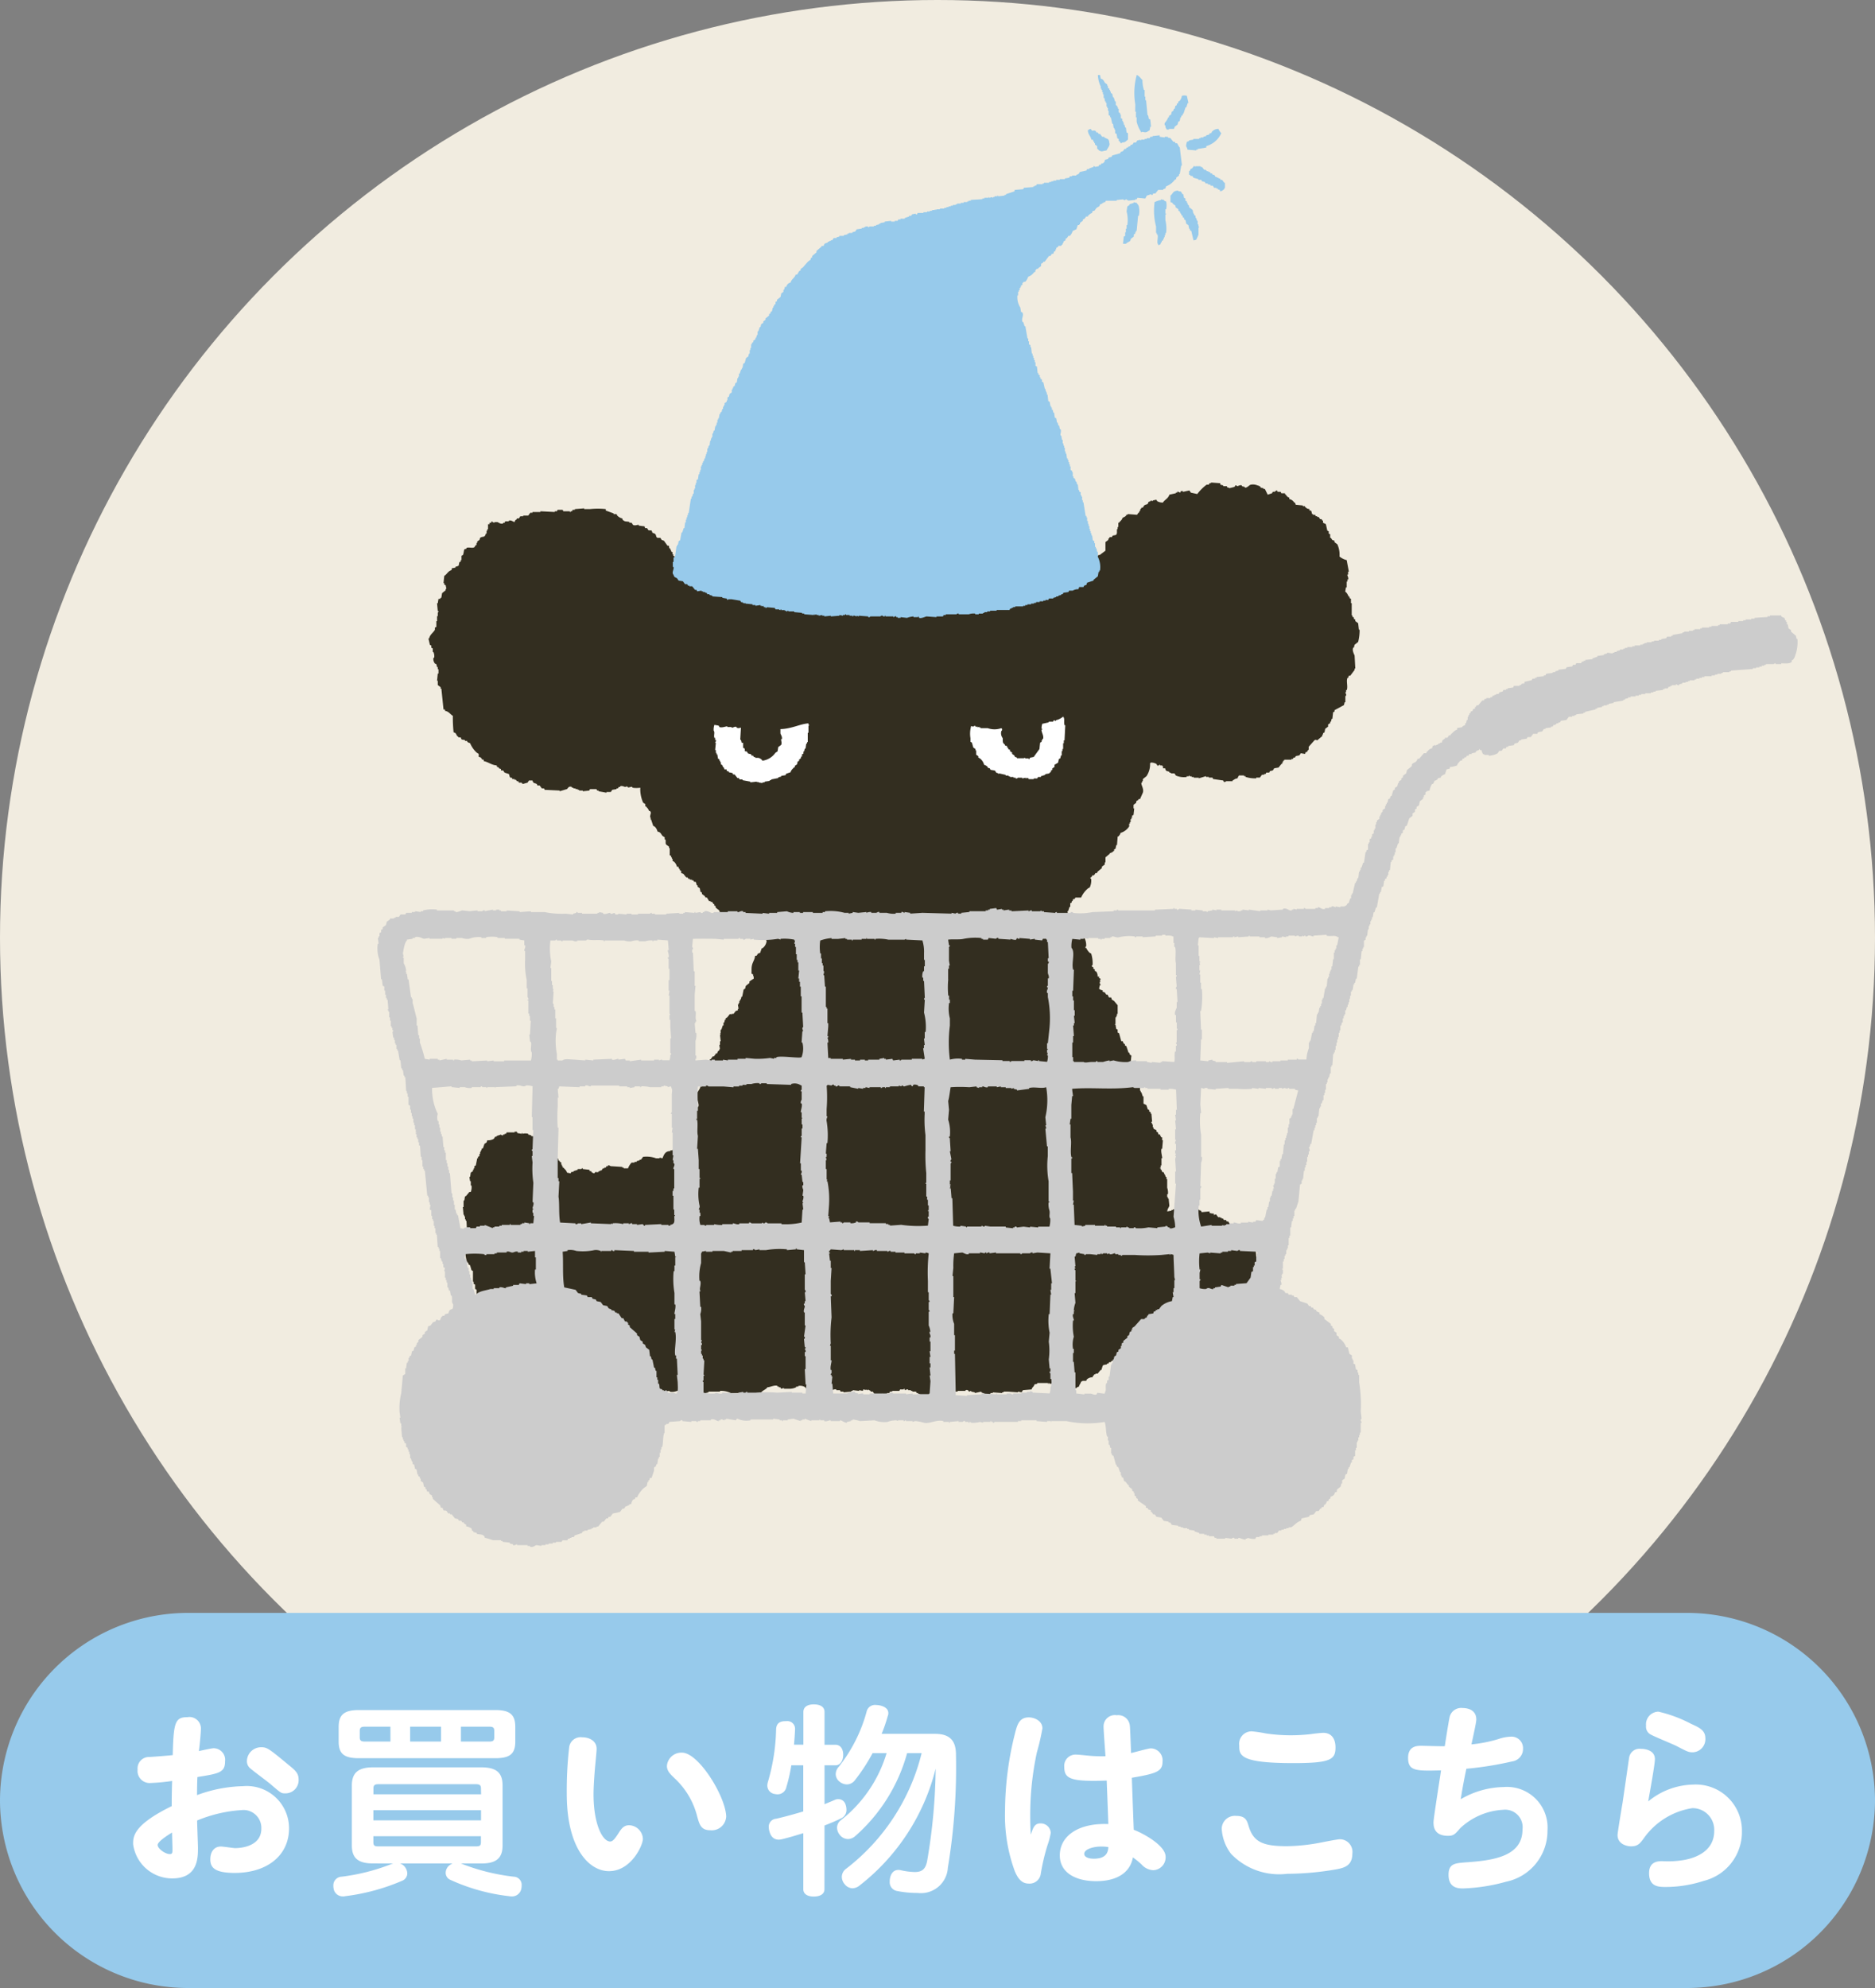 <svg xmlns="http://www.w3.org/2000/svg" width="100" height="106" viewBox="0 0 100 106"><rect x="0" y="0" width="100" height="106" fill="#808080" stroke="none"/><defs><style>.cls-1{fill:#f1ece0;}.cls-2,.cls-7{fill:#fff;}.cls-2,.cls-3,.cls-4,.cls-5{fill-rule:evenodd;}.cls-3{fill:#332e20;}.cls-4,.cls-6{fill:#97caeb;}.cls-5{fill:#ccc;}</style></defs><g id="レイヤー_2" data-name="レイヤー 2"><g id="btn"><circle class="cls-1" cx="50" cy="50" r="50"/><path class="cls-2" d="M43.664,39.225a3.075,3.075,0,1,1-3.075-3.074,3.074,3.074,0,0,1,3.075,3.074"/><path class="cls-2" d="M57.455,39.244a3.074,3.074,0,1,1-3.074-3.075,3.074,3.074,0,0,1,3.074,3.075"/><path class="cls-3" d="M72.206,34.533l.038-.153.191-.153a2.561,2.561,0,0,0,.077-.651h-.038l-.039-.345-.153-.114V33.04L72.206,33v-.077l-.077-.038V32.81h-.038v-.651h-.039V31.93l-.076-.039v-.076h-.039c-.062-.107-.09-.2-.191-.268l.038-.23h.039v-.306h.038V30.9H71.9c.03-.1-.039-.191-.038-.23v-.038H71.9v-.153h.038l-.114-.613a1,1,0,0,1-.383-.191,1.348,1.348,0,0,0-.115-.651l-.153-.115v-.077l-.115-.038-.077-.115h-.038v-.191l-.077-.039V28.33l-.076-.038-.077-.344-.153-.077v-.115h-.038l-.039-.076h-.076l-.077-.115h-.076v-.039h-.077l-.038-.076h-.115v-.039h-.038c-.031-.038-.031-.162-.077-.191h-.076v-.077c-.15-.021-.136-.046-.23-.114V26.99h-.115v-.038l-.383-.038-.038-.115h-.039a.414.414,0,0,0-.268-.192v-.076c-.137-.039-.133-.119-.229-.192V26.3h-.192l-.038-.076h-.153c-.029-.013-.016-.086-.077-.077v.038h-.076v.039h-.115l-.038.076-.23.077-.153-.307h-.077v-.038L67.228,26v-.039a.307.307,0,0,0-.153-.076.619.619,0,0,0-.383-.038c-.071.025-.194.183-.306.153v-.039l-.154-.038V25.88c-.121-.042-.182.053-.268.038,0,0-.014-.06-.076-.038l-.039.076a2.284,2.284,0,0,1-.306.077V26h-.076l-.039-.077h-.191V25.88l-.153-.038v-.077l-.5-.038v.038h-.077l-.038.077h-.115a2.576,2.576,0,0,0-.5.5l-.344-.076-.077-.115-.344.077v-.039c-.151-.029-.109.052-.154.077-.048-.008-.068-.068-.153-.038v.038H62.71V26.3l-.345.077c-.054.2-.251.267-.344.421a.606.606,0,0,1-.307-.077l-.038-.076-.192.038v.038l-.114-.038v.038l-.115.039c-.054.189-.1.1-.23.191l-.077.115h-.076v.038c-.126.116-.013.023-.077.153h-.038v.077h-.038l-.077.115-.5-.039v.039h-.076v.038a.443.443,0,0,1-.192.115c-.037.132-.121.169-.191.268h-.038v.23h-.039v.115H59.57v.229s-.025,0-.038.077l-.192.038-.038.077h-.115l-.038.076h-.038v.077l-.154.115v.459l-.306.23h-.077v.038H58.5v.039a.467.467,0,0,1-.23.114c-.066.256-.327.236-.536.345v.038h-.076v.039l-.23.076v.038h-.115v.039h-.077V30.4l-.229.038v.039H56.89v.038h-.115v.038l-.268.039v.038h-.153v.038l-.307.038v.039l-.306.038v.038l-.345.039V30.9h-.191v.038h-.153v.038H54.86v.039h-.191v.038h-.192v.038l-.842.115c-.607.181-1.373.166-1.991.345H51.3v.038h-.421v.038h-.344v.039L49.5,31.7c-.236.067-.639-.03-.881.038v.038a1.793,1.793,0,0,1-.612-.038,7,7,0,0,1-1-.038H46.36v-.038H45.9v-.039l-.575-.038h-.421v-.038l-1.187-.039V31.47h-.383v-.038h-.383v-.038h-.344v-.039h-.345v-.038H42v-.038h-.306V31.24h-.268V31.2h-.307c-.433-.124-.958-.143-1.378-.268l-.421-.038v-.038h-.192v-.039h-.229v-.038H38.7v-.038h-.153V30.7h-.115v-.038l-.344-.038V30.59h-.154v-.039h-.114v-.038l-.307-.038v-.039h-.076V30.4h-.115l-.613-.268-.038-.077H36.6v-.038l-.153-.115v-.038c-.037-.014-.19.053-.306,0v-.038H36.06v-.039l-.076-.038v-.076l-.077-.039v-.076h-.038v-.115l-.077-.038v-.077h-.038v-.077h-.038c-.035-.053-.027-.067-.039-.153H35.6l-.192-.268-.115-.038-.076-.115h-.153c-.139-.08.009-.205-.268-.268-.064-.225-.069-.073-.23-.153l-.038-.077c-.127-.07-.1.067-.153-.115l-.307-.038v-.038c-.078-.017-.186.06-.306,0l-.077-.115h-.115v-.038c-.1-.041-.231-.01-.306-.077-.064-.044-.053-.023-.076-.115a.541.541,0,0,1-.268-.153l-.039-.077h-.153v-.038l-.421-.153v-.077a4.036,4.036,0,0,0-.842,0h-.307v-.038l-.5.038v.039h-.114l-.039.076h-.076V27.3h-.039v-.039h-.344l-.038-.076h-.269l-.038.076h-.115V27.3l-.765-.039V27.3H28.4v.038h-.115l-.114.153h-.268v.038h-.154l-.076.115H27.56v.039c-.071.056-.086.046-.115.153-.106-.023-.166-.113-.306-.077v.038h-.192l-.038.077h-.077v.038c-.136.048-.238-.056-.306-.076h-.153v.038l-.115-.038v-.039c-.061-.007-.047.065-.076.077h-.077v.077h-.077v.268H25.99v.076h-.038v.153h-.038c-.066.246-.165.125-.307.23l-.038.115-.115.076v.077h-.038v.115h-.039l-.076.115c-.109.071-.276-.015-.421.038v.038l-.115.039c-.032.081-.036.223-.077.306l-.076.038v.23h-.039v.077l-.076.038-.038.191H24.42c-.071.077-.039,0-.115.039v.038a.314.314,0,0,1-.191.038l-.038.115c-.182.049-.236.22-.383.306l-.039.383h.039v.077l.076.038.039.192h-.039v.076l-.191.153-.038.23c0,.009-.057.037-.077.077h-.077l-.038.229H23.31l.038.422h.038c.01.065-.035.064-.038.076v.192H23.31v.268h-.038v.306l-.077.038v.115c-.087.159-.262.249-.306.46H22.85l.077.344.077.038v.115l.076.039v.191h.038a.58.58,0,0,1,.039.306h-.039a.386.386,0,0,0,.077.307l.077.038.038.153h.038v.115h.038v.23h-.038l-.038.383h.038v.229l.153.115v.077h.039l.114,1.11h.077V37.9c.225.045.262.175.421.268a7.75,7.75,0,0,0,.039.88c.146.038.118.086.191.192.018.026.051.025.077.077h.114c.051.181.082.089.23.153v.038h.115v.038a.3.3,0,0,0,.153.077,1.47,1.47,0,0,0,.345.5l.115.076v.153l.115.039.076.114H25.8v.077c.258.055.41.208.689.23.042.156.016.046.115.115v.038l.115.038v.077h.114l.077.115.23.076c.024.03.035.159.076.192h.077l.038.076h.115v.039h.077l.038.076h.077l.038.077h.153v.038h.038v.038l.268-.076.077-.115H28.4c.051.185.1.109.23.191l.038.077h.115l.115.153h.115l.038.077.8.038v.038l.383-.115c.066-.041.08-.177.268-.115V42h.077v.038H30.7v.038h.115v.039h.076v.038h.192v.038l.344-.038.039-.077h.344l.038.077h.077v.038l.421.077V42.23h.23l.076-.115.23-.039v-.038h.077L33,41.961h.077v-.038c.125-.046.22.046.306.038v-.038l.115.038V42c.018,0,.141-.063.23-.039V42a1.273,1.273,0,0,0,.421,0,1.779,1.779,0,0,0,.153.8l.115.076V43h.038c.062.082.123.114.153.23.077.023.033-.005.077.038.073.094-.041.18,0,.345h.038l-.038.077h.038l.115.344.077.038a.524.524,0,0,1,.153.268c.185.039.168.117.268.23l.115.077v.115h.038c.034.094-.011.191.038.268l.153.115v.076h.039V45.6l.076.038v.077h.039v.076h.038v.115l.076.039a.517.517,0,0,1,.154.268h.076l.038.114h.039V46.4l.076.038v.115l.115.039.153.191h.077l.038.077h.077V46.9H36.9v.038h.076l.038.077h.077c.049.039.044.133.077.191h.038v.077l.115.076.038.192.077.038v.077l.153.114.038.077h.077l.115.192H37.9v.038h.077l.076.115h.039v.076l.076.039v.076l.192.153.038.115h.076l.039.077h.076l.077.153h.077v.038h.268v.038h.114l.039.077c.037,0,.113-.081.191-.038v.038c.188.057.083.082.153.23h.039v.076l.076.039a1.106,1.106,0,0,0,.345.306v.077h.076v.038h.23v.038c.029.012.213.069.268.038v-.038h.115v.038l.153.115c.061.1-.039.071.077.153a.555.555,0,0,1-.192.383l-.076.039-.077.229-.115.039-.076.115h-.077c-.041.312-.2.362-.191.765v.192l.076.038c.042.078-.038.044.039.115v.115a2.162,2.162,0,0,0-.23.153v.077l-.192.153-.038.153-.077.038-.076.383h-.038l-.039.153h-.038v.077H39.43v.115h-.039v.076h-.038l.038.23h-.038v.077l-.115.038-.115.153h-.114V54.1l-.077-.038-.153.191-.077.039v.076h-.038l-.038.153h-.039v.154h-.038l-.077.229h-.038V55.1H38.4v.038h.038v.038H38.4l.038.345H38.4v.191h-.038l.038.23h-.038v.077h-.039a.311.311,0,0,0-.076.153h-.077c-.027.095-.019.062-.076.115v.038h-.077l-.115.153H37.86v.077h-.038v.344h-.039v.115h-.038v.115h-.038l.038.421h-.038v.077l-.115.076v.077h-.038v.038c-.089.075-.07-.041-.115.115h-.077c-.036.158-.146.242-.191.383-.074.228.142.524.076.689l-.076.039-.039.191-.153.115a1.443,1.443,0,0,0-.306.5l.076,1.033c-.03.108-.124.188-.153.307l-.191.038-.038.077H36.29v.038c-.064.016-.069-.037-.077-.038h-.229v.038h-.077V61.3h-.038v.038h-.115v.038c-.279,0-.344.191-.421.383a.982.982,0,0,1-.153-.038v.038h-.192a1.517,1.517,0,0,0-.689-.076l-.115.153h-.077v.038l-.153.038v.039h-.115v.038h-.153a.917.917,0,0,0-.191.306h-.23v-.038h-.076v-.038l-.613-.039c-.051-.007-.066-.065-.153-.038v.038h-.077l-.038.077h-.077v.038h-.076l-.077.115H32v.038h-.077v.039c-.148.057-.131-.064-.23.076a.316.316,0,0,1-.153-.076v-.039h-.076l-.039-.076-.344-.039v-.038c-.066-.01-.065.036-.077.038h-.191v.039l-.23.076v.039H30.47l-.038.076-.192-.038c-.034-.127-.119-.179-.191-.268h-.038v-.077h-.039V62.1h-.038v-.115l-.077-.038V61.91l-.076-.038V61.8l-.115-.076v-.077h-.038v-.076h-.039v-.115h-.038v-.077l-.077-.038v-.077l-.076-.038v-.076l-.115-.077V61.03h-.077l-.153-.192h-.038l-.038-.115h-.115v-.038h-.077v-.038c-.092-.033-.144.037-.191.038l-.038-.077-.23-.038v-.038l-.153-.038v-.039a.565.565,0,0,0-.307,0v-.038h-.038v.038l-.23-.038-.038-.077h-.115v.039h-.421l-.038.076h-.077v.039h-.077v.038a.1.1,0,0,1-.114-.038l-.23.076v.038h-.077l-.076.115a.6.6,0,0,1-.345.077l-.038.115-.115.076-.077.23-.076.038v.077h-.038v.077h-.039v.114h-.038v.115l-.077.039v.076h-.038l-.077.383-.076.038v.115h-.038v.077h-.039v.076l-.115.077-.038.23h-.038l.038.229h.038v.23h.039a.73.73,0,0,1-.039.345h-.076l-.192.229H24.8l-.038.23h-.038v.345h-.039l.039.421h.038v.077H24.8v.153h.038v.076h.039l.038.69h.038v.612h-.038v.077H24.88v.115h-.039a1.51,1.51,0,0,0,.077.727h.038l.039.115.076.038.077.268.076.039v.574h.039v.115l.076.038v.23l.077.038v.23h.038v.076l.192.154V69.3h.038v.077l.115.076v.077l.076.038c.077.146-.021.354.039.536h.038l.038.192.077.038v.077h.038v.114l.115.077.038.421H26.3v.153h.039v.307h.038v.076h.038v.153l.077.039v.076l.306.268.038.268h.039v.077h.038l.115.345h.038l.039.153h.038v.076l.076.039.039.114.191.039v.076l.192.039.038.076.23.077v.038H28.1l.038.077.153-.039v-.038h.23l.307-.153c.085.1.147.035.191.191a.477.477,0,0,1,.306.153l.039.077h.153c.051.016-.015.029.038.038V73.78h.038v.038h.153v.039a1.146,1.146,0,0,0,.5,0v-.039h.077V73.78c.166-.057.256.051.344-.077h.268l.039.077a.473.473,0,0,0,.229.115v.076l.307.154v.038h.076V74.2H31.7v.039h.077v.038c.051-.008.065-.064.153-.038v.038l.268.038v-.038h.268l.077-.115a1.976,1.976,0,0,1,.5-.192v.039h.077v.038l.115-.038v.038H33.3l.039.077h.076v.038h.077V74.2h.191v.039l.153.038V74.24c.122-.026.218.014.307-.039l.038-.076h.077v-.039h.268c.08-.024.269-.14.421-.076l.038.076h.153v.039h.077v.038h.153V74.2l.345-.038V74.2c.3.08.529-.152.765-.076v.038H36.6l.039.077h.114v.038h.039c.005,0,.014-.058.076-.038v.038h.077v.038l.383-.038v.038l.115-.038s.009.048.076.038-.015-.047.039-.038a.058.058,0,0,0,.076.038v-.038l.153-.038V74.2H38.4v-.038a1.173,1.173,0,0,1,.574.115h.5v.038h.077v.038h.191v.039h.077v.038l.114-.038v.038l.154.038v.039l.459-.154c.059-.221.274-.223.383-.383.158-.009.379-.131.536-.076v.038h.077v.038h.076l.039.077.153-.038v.038h.229a.857.857,0,0,0,.422-.077v-.038h.114V73.9a.5.5,0,0,1,.383.076v.039h.154v.038c.118.059.2.081.268.192h.382V74.2h.077l.038-.076h.115v-.039h.345v.039c.076.014.146-.075.268-.039v.039h.191l.039.076h.153v.039L45.4,74.2v-.038h.076v-.038l.345.038v-.038l.192.038.038-.077a.057.057,0,0,1,.076.039l.077-.039a.067.067,0,0,0,.077.039v-.039l.153.077V74.2h.115l.076.115.421.038v-.038c.043-.006.1.07.192.038v-.038h.076v-.038h.115l.039-.077h.114v-.038h.383l.039-.077H48.2v-.038c.06-.007.05.069.077.077s.068-.064.153-.039v.039h.153v.038h.076V74.2h.192l.038.077h.077v.038l.23.077v.038h.229v.038h.153v-.038l.077.038v-.038l.191-.038.039-.077.191-.038.038-.077.345.039V74.2l.345.039V74.2h.268v-.038h.421v-.038c.163-.042.158.064.191.076l.115-.038V74.2l.192.039v.038l.344-.077v.039c.078.03.345.163.46.114l.038-.076h.115V74.24l.5.038V74.24h.076V74.2h.23l.536.039V74.2l.191.039.077-.115.46-.039c.041-.147.114-.12.153-.268l.153-.038v-.038h.574v.038h.038v-.038h.039v.038h.191v.038c.092.022.1-.038.153-.038s.075.078.154.038V73.78c.194.012.24.095.344.191l.038.077.192.038v.039h.191l.039-.077h.076V74.01h.077v-.039l.115-.038c.029-.128.085-.147.115-.268.08-.016.073-.037.076-.038h.192l.038-.077a.454.454,0,0,1,.306-.115c.026-.095.019-.063.077-.114v-.039h.076v-.038h.115l.153-.191h.039c.045-.068.053-.222.114-.268l.192-.039v-.038h.077l.038-.077h.076l.077-.076h.077v-.039l.191-.038V72.44l.115-.077v-.076l.076-.039.039-.114.153.038.038-.077c.084-.048.223-.029.306-.076V71.98a.432.432,0,0,1,.192-.114.217.217,0,0,1,.191-.192v-.038c.075.021.079.09.115.115a.228.228,0,0,1,.192,0l.038.076c.056-.008.063-.035.153-.038a1.513,1.513,0,0,1,.115.268c.118.031.2.115.306.153h.192l.191.23h.077l.038.076.115-.038v.038h.115c.037.018,0,.1.115.077v-.038l.153-.039v-.038h.153l.038-.076h.153v-.039c.274.019.5.362.8.268v-.038l.344-.115V72.44l.115.038.077-.115.114-.038.039-.077A.522.522,0,0,1,64.7,72.1v-.076c.114-.028.085-.063.115-.077h.153V71.9h.076v-.038h.115v-.039h.115v-.038h.077l.306-.383.191-.038.154-.23h.153V71.1h.076v-.039h.154v-.038h.076l.077-.153.115-.077v-.076l.153-.115v-.077h.038l.038-.153h.039v-.229h.038a.363.363,0,0,0-.115-.345v-.153l.077-.039V69.53h.038L67,69.415l.115-.077.038-.153h.039v-.076l.076-.039.038-.153h.039v-.191h.038l-.115-.345h-.038l.038-.689h-.038l-.038-.153h-.039l-.038-.345h-.038l-.039-.153H67l-.038-.5h-.038l-.039-.153-.115-.076v-.077l-.153-.115-.038-.076H66.5l-.153-.192h-.076c-.05-.041-.042-.14-.077-.191L66,65.51v-.077l-.077-.038v-.039l-.23-.038-.038-.077h-.077l-.076-.114h-.077l-.038-.077h-.115l-.038-.077H65.16v-.038h-.076V64.9h-.115l-.115-.153-.115.038v-.077a.587.587,0,0,1-.23-.038v-.076l-.421.038-.038-.077-.115-.038v-.038H63.82v-.039c-.088-.049-.055.016-.115-.076l-.459.076-.039.077h-.076v.038l-.268-.076a.064.064,0,0,1-.077.038v-.038h-.229v.038H62.48v.038l-.23.039c.018-.152.088-.2.115-.307l-.038-.383h-.038v-.076H62.25v-.153h.039a.754.754,0,0,0-.039-.345v-.459h-.038v-.115h-.038c-.041-.082-.009-.094-.077-.153-.029-.105-.009-.088-.115-.115l-.038-.115h-.038v-.077h-.039v-.038h.039V62.14h.038v-.383h.038c.012-.077-.081-.346-.038-.5h.038l.039-.459h-.039v-.153h-.038a.356.356,0,0,1-.077-.153h-.076l-.039-.115-.076-.039v-.076l-.153-.077v-.076h-.039v-.153h-.038v-.077h-.038c-.016-.065.036-.068.038-.077l-.038-.421H61.37v-.076l-.077-.039v-.076l-.077-.039-.076-.229-.153-.077v-.383h-.039l-.076-.229h-.038v-.077H60.8v-.192h-.038v-.191H60.8c.007-.049-.061-.063-.038-.153H60.8a1.36,1.36,0,0,0-.038-.536h-.038v-.077l-.115-.076v-.039h-.077l-.153-.191-.077-.038.039-.383-.077-.039-.038-.114h-.038l-.115-.345-.077-.038v-.077h-.038a.3.3,0,0,1-.077-.153H59.8l-.115-.421-.077-.039V54.9l-.076-.038-.039-.23h-.038c-.007-.053.027.015.038-.038v-.345h.039v-.076h.038v-.115h.038V53.6l-.191-.229L59.3,53.3l-.038-.115h-.115l-.077-.153H59l-.077-.115-.115-.038V52.8c-.123-.014-.112-.034-.191-.076l.038-.192h.038a.062.062,0,0,0-.038-.076v-.115h.038l-.038-.077c0-.005.059-.014.038-.076l-.076-.039V52.07h-.077a.41.41,0,0,0-.076-.268l-.077-.038v-.077l-.077-.038v-.077l-.076-.038c-.021-.063.037-.071.038-.077a1.7,1.7,0,0,0-.076-.612l-.077-.039a.852.852,0,0,1-.191-.268h-.039c-.016-.063.037-.07.039-.076a.819.819,0,0,0-.077-.421L57.77,50v-.076l-.076-.039-.192-.229h-.076l-.077-.115h-.115c-.054-.2-.134-.1-.191-.192l-.038-.268-.077-.038c.012-.082.12-.133.077-.268h-.039l-.038-.191h.038l.077-.23h.038v-.192l.077-.038V48.05H57.2l.038-.115h.077l.038-.077h.307a1.308,1.308,0,0,1,.382-.5l.077-.038a.87.87,0,0,0,.077-.459c0-.007-.063-.014-.039-.077h.039l.076-.115h.077l.076-.115H58.5l.038-.076.23-.192v-.076l.153-.115v-.115h.038v-.268l.23-.192v-.038h.077v-.038h.076v-.038l.077-.039v-.076l.076-.039.039-.191h.038l.038-.46h.039c.051-.073.088-.087.114-.191a.828.828,0,0,0,.46-.345v-.153h.038v-.076H60.3v-.153h.039v-.077h.038v-.115l.077-.038.038-.345h-.038v-.191L60.6,42.8v-.077l.115-.076v-.039H60.8l.153-.344c.068-.21-.111-.417-.076-.536h.038v-.077h.038V41.54l.192-.153a1.128,1.128,0,0,0,.191-.689c.043-.033.006.005.039-.038a.583.583,0,0,1,.306.076l.038.077a.086.086,0,0,0,.115-.038h.038v.038h.115v.038h.039v.115h.114c.051.191.082.123.23.191V41.2h.077v.038h.191l.077.115a1.091,1.091,0,0,0,.574.076v-.038H63.4v-.038h.038v.038h.115v.038h.115v.039h.268V41.5l.383-.115v.038h.153v.039h.191l.039.076.536.077.038.076a.1.1,0,0,0,.115-.038h.345v-.038c.126-.06.114-.092.268-.115.023-.093.04-.084.076-.153h.268v.038h.077v.038A1.607,1.607,0,0,0,67,41.5v-.038h.192l.114-.153h.115v-.039H67.5l.038-.076h.153l.039-.077.153-.038.076-.115.23-.038.153-.192h.039V40.66h.038v-.077h.038v-.038h.038v-.039h.383v-.038h.077l.038-.076h.077l.038-.077.192-.038.076-.115.23.038c.029-.1.009-.087.115-.115.028-.115.061-.082.076-.115v-.153l.307-.344c.089-.058.12.009.153,0l.268-.23v-.077h.038V39.09l.077-.039.038-.191.153-.115V38.63l.115-.076v-.077h.038l.039-.153h.038l.038-.345.077-.038v-.076l.5-.269.039-.153h.038V37.1h.038c.025-.094-.042-.146-.038-.192h.038v-.115h.039c.066-.215-.044-.474.038-.651H71.9l.038-.114h.077l.23-.307v-.076h.038l-.038-.689c-.027-.083-.138-.254-.077-.422ZM43.157,38.687h-.039v.383H43.08v.5h-.038v.077H43l-.038.268h-.038l-.038.153H42.85v.115l-.076.038v.115h-.039l-.038.115-.076.038v.077l-.077.038-.038.153-.115.077v.076h-.038c-.073.087-.159.143-.192.268l-.23.077-.038.077-.23.038v.038l-.153.038v.039l-.383.076V41.6h-.076v.038l-.268.038v.039h-.115v.038l-.23-.038v-.039l-.076.039v-.039l-.345.039v-.039L39.6,41.6v-.039h-.153l-.039-.076h-.076l-.153-.192H39.1l-.038-.076-.192-.039v-.038l-.115-.038v-.077h-.115l-.038-.115h-.038l-.038-.114-.077-.039v-.115h-.038v-.076H38.37v-.077l-.076-.038-.038-.23h-.039v-.076h-.038v-.154h-.038l.038-.382h-.038c0-.051.064-.064.038-.154h-.038v-.114H38.1c-.043-.135.038-.3-.038-.383a.8.8,0,0,1,.038-.307l.23.039.038.076c.128.055.351-.041.422-.038v.038h.229V38.8c.087.014.146-.078.268-.039V38.8c.117.044.114.017.23,0l-.038.65h.038l.038.154h.077v.268l.077.038c.034.064-.012.111.038.153h.076l.077.115.153.038.038.077h.077l.038.076h.077v.039h.153a.34.34,0,0,1,.23.153,1.007,1.007,0,0,0,.689-.421l.115-.077.038-.23.153-.115c.054-.106-.014-.245,0-.306H41.7c.029-.126-.055-.231-.077-.306v-.23c.588-.012,1.052-.277,1.493-.306v.076h.039Zm13.617.79h-.038v.153H56.7v.306h-.038v.115h-.038v.23h-.038l-.039.153-.076.038-.039.192-.191.115v.115l-.115.076v.077l-.076.038v.077l-.077.038v.038l-.23.039v.038l-.23.076v.039h-.153l-.038.076h-.191v.039H54.86v-.039l-.115-.038v.038h-.039v-.038l-.191.038v-.038h-.23a.1.1,0,0,1-.115.038v-.038h-.115V41.43h-.191v-.039h-.077v-.038h-.153v-.038l-.344-.077-.039.039v-.039l-.114-.038-.077-.115-.23-.038-.038-.077-.115-.038v-.038a.4.4,0,0,0-.191-.115.623.623,0,0,0-.23-.345l-.077-.038v-.077l-.115-.076v-.23h-.038v-.077l-.115-.076-.076-.268-.077-.038v-.192a1.458,1.458,0,0,1,.038-.651l.115.038c.026-.017.025-.064.115-.038v.038h.115v.039l.077-.039v.039h.076v.038h.383a1.1,1.1,0,0,0,.728,0l.038.038a.1.1,0,0,1-.038.115.434.434,0,0,0,.076.383c0,.239-.009.235.115.345v.038l.115.038v.077h.038c.066.1-.038.073.115.115v.076l.115.077V40.2l.115.077.038.077c.079.059.039-.039.115.076h.383V40.4h.038v.038h.192v.038H54.9l.038-.076.192-.038.306-.422.038-.344.077-.038v-.077h.038V39.4h.038c.062-.166-.1-.374-.076-.5h.038v-.039h-.038a.732.732,0,0,1,.038-.268l.345-.076v-.039h.229l.039-.076.115.038v-.038a.931.931,0,0,0,.382-.192c.107.115.023.276.077.46h.038Z"/><path class="cls-4" d="M58.707,4.727h.039V4.8h.038v.115h.038v.115h.038v.191H58.9l.038.192h.038v.076h.039v.192h.038v.076h.038v.153h.039v.23l.076.039v.076h.038l.077.345h.038l.039.229h.038V6.91h.038V7.1l.077.039.038.229.077.039v.115H59.7l.076.114c.077-.023.033.006.077-.038.2-.011.186-.081.306-.153V7.1l-.076-.038L60.047,6.8h-.038l-.038-.153h-.038V6.527h-.039V6.451h-.038V6.336L59.779,6.3V6.106h-.038V6.029l-.076-.038V5.8h-.039V5.723h-.038V5.646l-.077-.038V5.417h-.038l-.076-.23h-.039L59.32,5l-.077-.039V4.881h-.038V4.8h-.038V4.727l-.077-.038V4.574h-.038V4.5l-.115-.077c-.082-.116-.073-.185-.23-.23L58.669,4h-.115a1.516,1.516,0,0,0,.153.613Z"/><path class="cls-4" d="M60.545,5.953h.038v.306h.039v.23a1.687,1.687,0,0,0,.23.536v.038l.076-.038c.212.063.229.014.383-.077l.038-.191h.039l-.039-.383-.076-.038-.039-.192H61.2l-.076-.8h-.039V5.149h-.038V4.8h-.038a1.673,1.673,0,0,1-.077-.536c-.119-.1-.143-.193-.306-.268a3.643,3.643,0,0,0-.077,1.57Z"/><path class="cls-4" d="M62.23,6.91h.115V6.872h.268l.038-.115.153-.115.039-.153.076-.038.038-.192H63V6.183l.076-.039V6.068h.039l.114-.345h.039l.076-.23h.039L63.3,5.11a.479.479,0,0,0-.268,0,.54.54,0,0,1-.115.268l-.076.039v.076l-.077.039v.076l-.077.038-.038.154h-.038l-.038.114-.077.039-.038.153-.115.077v.076h-.038a1.027,1.027,0,0,1-.192.306V6.68h.038C62.162,6.845,62.177,6.81,62.23,6.91Z"/><path class="cls-4" d="M58.286,7.446l.038.115h.039v.076H58.4v.077l.115.077v.153h.038c.055.071.048.087.153.115.052.037.181-.025.307-.039.052-.1.213-.3.153-.383-.016-.257-.095-.217-.268-.306V7.293h-.115l-.115-.153h-.077l-.038-.077h-.076l-.039-.076c-.179-.095-.128.093-.268-.115-.093.023-.084.04-.153.076.017.249.147.287.192.5Z"/><path class="cls-4" d="M63.3,7.867l.038.115.46.038V7.982h.076V7.944l.46-.077V7.791a1.234,1.234,0,0,0,.8-.69.834.834,0,0,1-.153-.229.455.455,0,0,0-.345.153L64.6,7.1h-.077l-.038.077-.153.038v.039l-.153.038v.038H64.03v.038h-.077v.039h-.306v.038l-.23.038v.039l-.115.038C63.282,7.655,63.224,7.786,63.3,7.867Z"/><path class="cls-4" d="M61.77,10.126h.268v-.038l.115-.038.039-.115a1,1,0,0,0,.459-.345l.077-.038V9.475l.153-.114V9.284h.038L63,8.824h.038l-.115-.957c-.064-.053-.109-.194-.153-.23h-.077l-.038-.076h-.076l-.154-.192c-.1-.06-.072.042-.153-.076h-.153v.038l-.268-.038V7.216l-.383.039v.038h-.115l-.038.076h-.153v.039h-.115v.038h-.191v.038l-.115-.038v.038H60.66l-.077.115h-.114l-.077.115h-.077l-.038.077-.115.038v.038h-.076l-.039.077h-.076l-.077.115-.115.038-.038.077-.421.114-.038.077-.153.038-.039.077-.153.038-.038.115-.077.077h-.076l-.039.076h-.076l-.039.077L58.4,8.9a.059.059,0,0,0-.077-.038V8.9l-.229.077v.038H57.98l-.038.077-.345.076-.077.115-.115.038v.039h-.229V9.4h-.115l-.038.076-.23.039v.038h-.268V9.59h-.192v.039H56.18v.038h-.115v.038H55.95v.038h-.268v.039h-.076V9.82H55.3l-.039.077h-.076v.038h-.077v.038l-.5.038-.038.077-.459.038V10.2l-.46.153v.038h-.076v.039c-.012,0-.345.038-.345.038v-.038h-.038v.038H53.04v.038h-.076v.038l-.115-.038s0,.037-.077.038c-.046-.028.016-.042-.038-.038v.038H52.5v.039H52.39v.038l-.613.038V10.7h-.115v.038h-.077v.038h-.191v.039h-.153v.038h-.192v.038h-.076v.038H50.82v.039h-.115v.038H50.59v.038h-.115v.039H50.36v.038h-.23v.038h-.191V11.2l-.077-.038V11.2h-.153v.039h-.115v.038h-.153v.038H49.25v.039h-.307l-.038.076c-.07.025-.054-.02-.076-.038l-.192.038-.038.077h-.115v.038l-.23.077v.038h-.229V11.7H47.91l-.039.077h-.153v.038h-.191v-.038l-.345.038v.038l-.23.039v.038h-.076v.038L46.723,12v.038h-.115v.038h-.23c-.012,0-.011.049-.076.038v-.038h-.154v.038h-.076v.039h-.115v.038l-.268.038-.077.115-.153.038v.039h-.191v.038h-.077V12.5L45,12.539v.038h-.23v.038l-.153.038v.039h-.153l-.077.115H44.31v.038h-.076v.038h-.077v.038c-.14.077-.175.013-.229.192h-.115v.038l-.268.23v.076l-.23.192v.077l-.077.038v.076l-.153.115-.268.307-.115.076v.077l-.076.038-.115.191h-.077c-.052.185-.219.224-.268.422a.287.287,0,0,0-.229.229H41.86l-.038.154h-.039v.114l-.115.077-.038.191-.191.154v.076l-.077.038v.115l-.076.039v.076h-.039v.077h-.038l-.038.191-.077.039v.076l-.076.038v.077l-.192.153v.077l-.115.076v.077l-.115.076-.038.154H40.52l-.077.229h-.038v.192h-.038l-.039.153H40.29v.077l-.115.076v.077l-.076.038v.077H40.06v.191h-.038v.115h-.038v.191h-.039l-.038.153-.115.077-.076.268-.077.038-.038.23h-.038V19.7h-.039l-.076.229h-.039v.154h-.038v.076h-.038l-.038.23-.077.038-.038.153-.077.039v.076h-.038v.077h-.038v.153L38.912,21l-.039.153-.076.038v.153h-.039v.077l-.114.076v.115H38.6v.077h-.038v.115h-.038l-.039.153L38.414,22v.077h-.038l-.039.229H38.3v.077h-.038v.153h-.039v.115h-.038v.077h-.038l-.038.229h-.039l-.038.153h-.038V23.3h-.039v.076h-.038v.115h-.038l-.038.268H37.8l-.038.154h-.038V24.1h-.039v.115h-.038v.115H37.61v.115h-.038l-.039.153h-.038v.076h-.038v.115h-.039v.077H37.38v.191h-.038v.115H37.3v.115h-.038l-.038.268-.077.038v.153h-.038v.115h-.038v.192h-.039v.076H37v.192h-.038l-.038.153h-.039v.115h-.038l-.115.766h-.038v.114h-.038v.115h-.039V27.7h-.038v.153h-.038l-.039.307h-.038l-.076.229h-.039l-.076.422-.077.038-.038.191h-.038v.077h-.039L36,29.692l-.077.039v.229h-.038v.268h.038c.035.148-.119.294,0,.421.039.148.086.117.192.192l.076.115.23.038.115.153h.115l.038.077h.076v.038h.154l.153.192h.076l.039.076.229-.038v.038h.077v.038h.115v.039h.076l.039.076h.115v.039l.153.038V31.8l.536.038v.039l.229.038.039.077c.051.016.008-.013.038-.039h.192l.459.077.038.076H39.6v.039h.076v.038l.077-.038v.038l.383.038v.039h.153V32.3l.268-.038V32.3h.077v.038l.076-.038.039.077h.076v.038a.063.063,0,0,0,.077-.038l.421.038.038.076h.192s-.008.036.076.039v-.039h.038v.039h.192v.038h.077V32.6c.063.02.069-.037.076-.038h.038V32.6h.307v.039l.421.038v.038h.115v.038l.5.039c.053-.011-.016-.044.038-.039v.039l.115-.039v.039h.115v.038l.191-.038v.038h.115v.038l.344-.038v.038l.46-.038v-.038l.191.038v-.038h.115v-.039h.039v.039h.191v.038h.153v.038H45.5v-.038c.1-.019.14.036.192.038v-.038l.115.038v-.038l.5.038v.039a.1.1,0,0,0,.114-.039h.536a.1.1,0,0,1,.115-.038s.022.051.115.038v-.038h.038v.038h.422v.039c.049.006.064-.067.153-.039v.039h.076v.038h.154v-.038l.344.038a1.351,1.351,0,0,1,.345-.077v.039h.229c.054-.008-.015-.035.039-.039l.038.077c.108.04.32-.059.383-.077l.536.039V32.87h.345l.038-.076h.115v-.039h.574a.1.1,0,0,1,.115-.038v.038h.536a.744.744,0,0,1,.345-.038v.038H52.2v-.038h.23v-.038H52.5v-.038h.154V32.6h.153v-.038h.344v-.038h.69l.038-.077h.076v-.038h.077v-.038h.115v-.039h.421V32.3h.115v-.038H54.8v-.039h.191v-.038h.153v-.038h.115V32.1h.192v-.038h.191v-.038h.115V31.99h.153l.038-.077h.23v-.038l.153-.039V31.8h.115V31.76l.153-.038v-.039h.077l.038-.076.268-.039.039-.076h.191a.582.582,0,0,1,.306-.077l.039-.115h.229l.039-.076.115-.038.038-.115.344-.115v-.039l.23-.191.038-.23h.039V30.42h.038a1.217,1.217,0,0,0-.115-.728v-.268h-.038l-.038-.191h-.039v-.077H58.4v-.191h-.038V28.85l-.077-.038-.038-.268H58.21v-.115h-.039v-.115h-.038V28.2H58.1v-.153h-.039v-.115h-.038v-.153H57.98v-.192h-.038V27.51H57.9l-.115-.728H57.75v-.115h-.038v-.191h-.039V26.4h-.038v-.153l-.076-.038v-.077H57.52l-.038-.306h-.038l-.039-.153h-.038l-.038-.153-.077-.039V25.4h-.038v-.23h-.038V25.1l-.077-.039v-.191h-.038v-.115h-.038v-.115h-.039v-.115h-.038v-.076h-.038l-.039-.268h-.038v-.115h-.038v-.192h-.038v-.115h-.039v-.115h-.038v-.191H56.64l-.039-.23h-.038c-.027-.1.058-.2,0-.344h-.038l-.038-.192h-.039l-.038-.153h-.038l-.039-.23-.076-.038L56.218,22H56.18l-.038-.153H56.1v-.115h-.039v-.077h-.038l-.038-.229-.077-.039-.038-.344h-.038v-.115H55.8v-.077h-.038v-.115h-.038l-.077-.344-.076-.038v-.115l-.077-.039V20.12h-.038v-.115l-.077-.038V19.89h-.038l-.038-.344-.077-.039v-.191h-.038V19.2h-.039v-.115h-.038v-.115H55.07v-.115h-.038l-.039-.344h-.038V18.4l-.077-.038V18.2H54.84v-.153H54.8l-.115-.651h-.038l-.077-.229h-.038c-.071-.193.083-.319,0-.5l-.077-.038-.038-.23a1.013,1.013,0,0,1-.153-.651H54.3v-.192h.038v-.076h.039v-.115h.038V15.3h.038v-.076l.077-.038V15.1l.076-.077h.077a.681.681,0,0,0,.153-.268.6.6,0,0,0,.306-.229l.077-.039v-.076l.077-.077h.076V14.3l.153-.115V14.07l.115-.076v-.039h.077l.229-.306h.077l.077-.115h.076l.038-.115.077-.038V13.3h.038v-.076l.115-.077v-.038H56.6v-.038h.039v-.039h.038V12.96h.038v-.077l.115-.076V12.73l.077-.038.076-.115h.077a.7.7,0,0,0,.153-.268c.1-.027.087-.052.191-.077L57.482,12h.077v-.039H57.6v-.076l.153-.115V11.7c.128-.038.074-.044.153-.115v-.038h.115v-.038c.081-.063.114-.123.23-.153v-.077h.038v-.038h.077l.115-.153c.1-.077.15-.044.191-.192l.115-.038v-.038h.076v-.039h.077l.038-.076h.575v-.039l.344-.038a.106.106,0,0,0,.115.038c.006,0,.015-.052.077-.038v.038h.076V10.7l.383-.039v-.038h.077l.038-.077.421.039.077-.153.23-.077c.007,0,.013.063.076.038l.038-.076h.115Z"/><path class="cls-4" d="M65.293,9.743l-.115-.153H65.1l-.039-.076h-.076V9.475H64.91V9.437h-.076l-.077-.115H64.68l-.038-.076h-.076l-.039-.077h-.076V9.131h-.077L64.3,9.054h-.077L64.106,8.9H64.03V8.863h-.268V8.9c-.055,0,.015-.04-.039-.038h-.076V8.9c-.091.07-.007.067-.154.115-.024.091-.01.072-.076.115v.191h.038c.105.136.04.013.153.077l.039.076.268.077V9.59h.153l.038.077.153.038.039.077h.114V9.82l.154.038V9.9h.114l.077.114h.115v.039h.076v.038l.115.038V10.2c.161-.02.125-.054.23-.115.023-.076-.005-.033.038-.077V9.743Z"/><path class="cls-4" d="M63.915,11.964h-.039v-.191h-.038L63.8,11.62h-.038v-.115l-.077-.039V11.39h-.038l-.039-.192-.191-.153v-.076l-.077-.077v-.076H63.3v-.077l-.077-.038v-.115l-.076-.039-.038-.191h-.039L63,10.241c-.05-.021.01-.015-.039-.038h-.114v-.038c-.3.005-.268.136-.422.268v.344l.115.039v.038l.153.115v.076l.154.115v.077l.076.038.038.115H63v.076l.076.039v.076l.077.039V11.7l.076.038.039.192.115.077.038.191h.038v.077l.077.038.115.5a.428.428,0,0,0,.153-.039c.029-.072.1-.206.115-.268v-.383h.038v-.038h-.038Z"/><path class="cls-4" d="M62.192,11.16a.929.929,0,0,0,0-.421c-.091-.025-.072-.011-.115-.077a1.161,1.161,0,0,1-.153-.038v.038a1.266,1.266,0,0,0-.345.115,3.329,3.329,0,0,0,.077,1.3v.345h.038V12.5h.038c.058.167-.061.422.038.536v.039l.115-.039.039-.115h.038v-.076l.076-.038V12.73h.039v-.077h.038v-.114h.038v-.115h.039a1.958,1.958,0,0,0-.039-.69v-.306h.039V11.39h-.039v-.23Z"/><path class="cls-4" d="M60.622,10.816a.889.889,0,0,1-.153-.039v.039l-.23.076v.038l-.115.077-.038.268a1.826,1.826,0,0,1,.038.728h-.038v.191h-.039v.191h-.038v.192l-.076.038L59.894,13h.153c.067-.078.153-.092.23-.153l.038-.115.154-.115V12.5l.076-.038v-.077h.038v-.076h.039l.076-.8h.039a1.184,1.184,0,0,0,0-.5C60.708,10.9,60.668,10.9,60.622,10.816Z"/><path class="cls-5" d="M95.865,34.069h-.043l-.043-.173-.259-.216v-.086l-.13-.087-.043-.216H95.3v-.13h-.043v-.086h-.044l-.043-.13A.391.391,0,0,1,95,32.859v-.043H94.4v.043h-.13V32.9l-.691.043v.043H93.4v.044h-.3v.043H92.97v.043h-.259v.043h-.389l-.044.087h-.129v.043h-.432v.043H91.63v.043h-.345v.044h-.13v.043h-.389v.043h-.087v.043h-.3v.044h-.086v.043h-.217v.043h-.259v.043h-.086v.043l-.519.087V33.9h-.086v.043h-.216l-.044.087-.259.043v.043h-.13v.043h-.259V34.2h-.13v.044h-.259v.043H87.7v.043h-.086v.043h-.13v.044h-.3v.043h-.13V34.5H86.79v.043h-.13v.043h-.086v.044H86.4v.043l-.173.043v.043H86.1V34.8h-.086v.043l-.3-.043v.043l-.173.043v.043l-.345.044v.043l-.259.086v.043l-.39.044v.043h-.086v.043H84.37l-.044.086h-.259l-.043.087h-.13l-.043.086-.3.043-.044.087-.389.043v.043l-.173.044v.043h-.129v.043l-.346.043-.043.087h-.087v.043l-.389.043v.043h-.086v.044h-.13l-.043.086-.389.087v.086c-.1.013-.113,0-.173.043v.043h-.086v.043h-.3l-.043.087-.3.043v.043h-.087v.043h-.129l-.044.087-.173.043-.043.087h-.129v.043H79.7v.043h-.086l-.044.087h-.086v.043H79.27v.043h-.087l-.043.086h-.086l-.216.26h-.087l-.043.086h-.043v.087c-.118.033-.1.01-.13.129-.169.048-.057.012-.129.13h-.044v.086h-.043v.087h-.043v.173h-.043l-.044.173h-.043v.086c-.046.061-.109.024-.173.13l-.259.043v.086c-.156.044-.235.167-.346.259v.044h-.086l-.087.129h-.129v.044l-.13.086-.043.13h-.087v.043H76.72v.043l-.13.043v.044l-.043-.044-.129.044-.044.129c-.178.04-.189.124-.3.216v.044h-.13l-.259.3H75.6c-.065.234-.2.166-.3.3v.086l-.259.216-.044.173-.172.13v.086l-.087.043v.087l-.13.086v.087h-.043c-.014.057-.029.115-.043.172l-.13.087v.086l-.086.044-.087.3H74.17l-.043.13-.086.043L74,42.8h-.043v.086h-.043v.087h-.043V43.1l-.13.087v.086l-.086.087v.086h-.044v.087h-.043v.129l-.129.087v.086h-.044v.13h-.043v.216h-.043v.086h-.043v.173l-.087.043v.13h-.043V44.7l-.087.044v.173H73V45H72.96v.3l-.086.044v.086H72.83L72.744,46H72.7l-.086.259h-.044v.13h-.043v.086h-.043c-.015.116-.029.231-.043.346H72.4c-.014.058-.028.115-.043.173h-.043v.086h-.043q-.066.282-.13.562H72.1v.087h-.043V47.9h-.044l-.086.26H71.88l-.087.129c-.088.017-.086.043-.086.044h-.216v.043l-.259-.043v.043c-.056,0-.11-.075-.217-.043v.043h-.129v.043H70.67v.043c-.165.046-.265-.082-.346-.086h-.043v.043h-.13v.043h-.519c-.012,0-.012-.056-.086-.043v.043h-.389V48.5l-.173-.044V48.5H68.9v.043c-.163.042-.24-.154-.476-.087V48.5l-.648.043L67.6,48.5v.043h-.389v.043l-.605-.086v.043l-.345-.043v.043h-.087v.043H66v-.043l-.13.043v-.043h-.734V48.5h-.259v.043l-.217-.043v.043l-.259.043v.043H64.36V48.59h-.216v-.043c-.029-.009-.389-.043-.389-.043v.043h-.216V48.5l-.649-.044a.112.112,0,0,1-.129.044V48.46h-.13v-.043h-.043v.043l-.994.044v.043H59.649c-.013,0-.012-.058-.086-.043v.043H59.39v.043l-1.124.043a3.234,3.234,0,0,1-1.037.043s.009-.05-.087-.043H57.1v.043h-.734v-.043c-.082-.013-.087.043-.087.043l-.6-.043V48.59h-.13v-.043l-.086.043h-.432v-.043c-.1-.025-.119.051-.173.043v-.043l-.908.043v-.043h-.129V48.5l-.3.043V48.5h-.086V48.46l-.26.044-.043-.087-.345.043V48.5h-.087v.043h-.129v.043H51.7v.043l-.432.043v.044h-.173v-.044a.12.12,0,0,0-.13.044l-.216-.044v.044l-1.556-.044-.648.044v-.044l-.3-.043v.043c-.06,0-.07-.069-.173-.043v.043h-.3v.044a1.2,1.2,0,0,1-.475-.044H46.9v-.043c-.1-.022-.112.035-.173.043h-.259v-.043a.544.544,0,0,0-.259.043v-.043l-.433.043-.3-.043v.043l-.216.044v-.044h-.216A2.846,2.846,0,0,0,44,48.59v.043h-.129v.043h-.519v-.043h-.519v.043h-.172v-.043h-.346v.043a.966.966,0,0,1-.346-.086l-.518.043v.043h-.433v.044l-.345-.044v.044l-.908-.044v-.043h-.13V48.59c-.139-.042-.205.061-.3.043V48.59h-.519v.043h-.735a.108.108,0,0,1-.129.043c-.088-.021-.233-.138-.389-.086v.043h-.086v.043a.116.116,0,0,1-.13-.043l-.26.043v-.043h-.043v.043l-.518-.043v.043h-.087v.044h-.216v-.044l-.691.044v.043h-.6V48.72h-.173v-.044c-.073-.012-.076.041-.087.044h-.648v.043h-.346V48.72h-.259v.043l-.432-.043s.009.045-.087.043c-.149,0-.08-.06-.129-.087-.061.009-.106.069-.216.044v-.044c-.1-.015-.238.1-.389.044v-.044l-.216-.043v.043H31.86v.044h-.821v-.044h-.216c-.013,0-.012-.062-.087-.043v.043l-.172.044v.043l-.389-.043a4.534,4.534,0,0,1-1.124-.087h-.735V48.59l-.605.043V48.59l-.691-.043v.043h-.3v-.043h-.086V48.5h-.173v.043h-.173V48.5l-.432.086v-.043a.117.117,0,0,0-.13.043h-.259v-.043l-.432.043-.389-.043c-.051.014-.265.11-.346.086V48.59h-.086v-.043H23.3V48.5a2.024,2.024,0,0,0-.734.043v.043h-.13v.043l-.3-.043v.043h-.173v.043h-.3l-.043.087h-.26l-.086.13H21.1v.043h-.086v.043H20.8v.043l-.173.13-.043.173-.173.129v.087l-.086.043v.13l-.086.043v.173h-.044v.086h-.043c.015.1.029.2.043.3h-.043a1.65,1.65,0,0,0,.087.864q.042.519.086,1.037h.043c.015.115.029.231.043.346l.087.043v.216h.043v.216h.043v.173h.043V53.3h.044c.014.173.029.346.043.518h-.043v.044h.043v.086h.043v.3H20.8v.173h.044v.3h.043v.086h.043v.13h.043a.073.073,0,0,1-.043.087c.015.1.029.2.043.3h.044v.129h.043v.173H21.1v.087h.043v.216h.043v.086h.044q.042.259.086.519h.043c.015.144.029.288.044.432h.043v.087h.043c.014.1.029.2.043.3h.043v.087h.044c.014.245.028.489.043.734H21.7v.13h.043v.173h.043v.432l.087.043v.216h.043v.173h.043v.173h.044v.13h.043v.216h.043V60h.043v.216h.043v.172h.044c-.011.061-.025-.015-.044.044v.043h.044v.173h.043v.086h.043v.173h.043v.173H22.4c.014.2.028.4.043.605h.043v.173h.043V62.2h.044v.129h.043v.087h.043l.129,1.339h.044v.087h.043v.259h.043v.13h.043c-.014.086-.028.173-.043.259l.086.043v.3h.044v.173h.043V65.1h.043v.259h.043v.13h.044v.259h.043v.087H23.3q.023.324.043.648h.044v.087h.043V66.7h.043v.389h.043c.015.058.029.115.043.173h.044v.13h.043v.173l.086.043-.043.173h.043v.345h.044v.13h.043v.13h.043v.259h.043l.043.173H24c.014.086.028.173.043.259h.043c.063.19-.032.338.086.476-.015.375-.077.166-.216.345l-.043.13-.173.043-.043.087h-.086l-.087.086c-.014.043-.029.086-.043.13-.121.082-.124-.042-.216,0l-.043.086-.13.043-.13.173-.129.043c-.015.072-.029.145-.044.217l-.129.086v.086l-.13.087v.086l-.216.173v.087l-.086.086v.086h-.044V71.8l-.086.043-.043.173-.087.043-.043.216-.086.044V72.4H21.79v.173h-.043v.086H21.7c-.014.1-.029.2-.043.3h-.043v.3l-.13.087-.086.95a3.253,3.253,0,0,0-.087,1c.014.1.029.2.043.3h-.043c.014.1.029.2.043.3H21.4v.172h.043c0,.061-.035-.017-.043.044.014.173.028.345.043.518h.043v.13h.043v.086h.043v.087l.087.043v.173l.086.043v.087h.043v.129h.044v.13h.043v.216h.043l.043.173h.044v.129l.086.044c.014.072.029.144.043.216l.087.043c.014.086.028.173.043.259h.043v.087l.087.043v.086h.043v.13c.043.029.086.058.13.086.014.073.028.144.043.216l.086.044V79.4h.043l.043.13h.087l.043.129.13.087v.086h.043v.087l.389.346.043.129h.087c.065.243.074.088.216.173l.086.13H24v.043h.086l.173.216.173.043.043.087h.13l.043.086h.086v.043l.13.087v.086a.538.538,0,0,1,.3.13v.086l.087.043v.044l.173.043v.043c.093.048.27.021.345.086.073.05.061.027.087.13a4.285,4.285,0,0,1,.432.13h.432v.043H26.8v.043l.389.044V82.3l.173.043v.043c.1.035.169-.05.216-.043v.043h.561v.043h.13v.044c.163.048.263-.071.346-.087l.259.043v-.043h.216v-.043h.173V82.3h.216v-.043h.173v-.044h.3L30,82.127h.259l.043-.087h.087V82h.086v-.043h.13l.043-.087.389-.129.043-.087h.087v-.043h.173v-.043l.216-.043v-.043h.086v-.044h.173v-.043H31.9l.216-.259h.087l.13-.173h.086l.043-.086h.087l.129-.173.389-.087.13-.173h.086l.087-.129h.086v-.043h.087v-.044l.129-.043a.424.424,0,0,1,.087-.216c.1-.084.078.046.13-.13h.086a1.518,1.518,0,0,1,.389-.518l.129-.087.044-.216h.043v-.086h.043l.043-.13h.087l.129-.389v-.173l.087-.043.043-.13h.043c.015-.1.029-.2.044-.3h.043v-.086h.043v-.217h.043v-.172h.043v-.13h.044c.065-.184.029-.659.129-.778V75.99h.043c.1-.126.05-.019.173-.086l.043-.087.562-.043a.114.114,0,0,1,.13-.043v.043l.475.043v-.043h.26c.011,0,.013.058.086.043v-.043h.13v-.043h.562v-.044c.209-.057.329.108.432.087v-.043h.086v-.044c.1-.033.166.049.216.044v-.044h.087v-.043l.518.087c.013,0,.014-.081.087-.087a1.079,1.079,0,0,0,.691.087v-.044h1.211v-.043l.345.043v.044h.13v.043h.043v-.043h.259v-.044l.3-.043.389.13v-.043h.086v-.044h.13v-.043l.346.13v-.043H43.7v-.044h.043v.044h.216v.043c.142.039.272-.056.346-.043v.043h.475c.06-.011-.018-.048.043-.043.041,0,.266.147.346.129v-.043l.216-.043v-.043h.087v-.044a1.637,1.637,0,0,1,.389.087l.778-.043a1.474,1.474,0,0,0,.691.086,1.358,1.358,0,0,1,.476-.086l.086.043v-.043h.3v.043a.074.074,0,0,0,.087-.043h.043v.043h.346v.043c.029,0,.081-.045.173-.043a2.2,2.2,0,0,1,.432.086c.282.078.693-.183,1.037-.086v.043h.3v.043h.043v-.043l.475-.043v.043h.216a.115.115,0,0,1,.13-.043v.043h.173v.043H51.7v-.043c.092,0,.086.043.086.043a1.346,1.346,0,0,0,.476-.043l.173.043v-.043h.389v-.043h.043v.043h.086v.043c.073.015.077-.041.087-.043H54.29v-.043h.173v-.043h.821v.043l.562.043v-.043h.173c.06.01-.018.048.043.043v-.043h.821a5.438,5.438,0,0,0,2.032.043c.087.233.052.527.129.778h.043v.216h.043v.216h.044l.043.173h.043v.3H59.3v.086l.087.043.129.476h.044v.086l.086.043.087.26h.043v.173h.043v.086l.086.043.044.173.086.043.13.173h.043v.086l.173.13v.087l.086.043v.086h.043v.13l.087.043v.087c.029.014.058.028.086.043v.086l.433.3V80.4h.086l.043.087.13.043v.086h.043l.087.13h.086l.086.13.26.043.129.173.26.043v.043h.086l.087.13.345.043v.043h.13v.043h.129v.044h.217v.043h.086v.043l.3.043v.043l.259.087v.043h.259v.043h.13v.043h.129v.044h.26c.014.029.029.057.043.086h.087v.043h.475V82l.346.043A.112.112,0,0,1,65.829,82v.043h.216V82h.044c.054.006.256.111.345.087V82.04h.087V82c.035,0,.318.092.432.043L67,81.954h.173v-.043h.13v-.044h.345v-.043h.26v-.043h.086v-.043h.13l.086-.13h.13v-.043h.13v-.043H68.6v-.043h.13v-.044h.13c.17-.09.3-.292.518-.345l.043-.13.389-.086.044-.087.216-.043.129-.173h.13l.086-.13h.043l.044-.086h.086l.043-.13h.044a.342.342,0,0,0,.086-.172c.177-.048.053-.019.13-.13h.043l.043-.13a.244.244,0,0,0,.216-.216c.207-.063.047-.039.13-.173l.173-.13.043-.172h.043v-.173l.13-.087c.014-.072.029-.144.043-.216l.086-.043c.015-.086.029-.173.044-.259h.043v-.087h.043l.087-.259H72.1v-.13l.086-.043v-.129l.087-.044v-.3h.043V77.2h.043v-.3H72.4v-.086h.044v-.173h.043v-.129h.043v-.13h.043V75.86h.044a.07.07,0,0,0-.044-.086c-.015-.111.044-.13.044-.13-.015-.129-.029-.259-.044-.389a7.256,7.256,0,0,0-.086-1.555v-.39h-.043v-.129H72.4v-.13l-.086-.043-.043-.259-.087-.043v-.173h-.043v-.087H72.1v-.173l-.13-.086-.086-.346h-.087a.927.927,0,0,0-.3-.432l-.087-.043v-.087l-.129-.086v-.13l-.13-.086v-.13l-.086-.043v-.087l-.087-.043v-.086l-.346-.26v-.086a.719.719,0,0,0-.259-.173v-.086a.354.354,0,0,1-.173-.087v-.043l-.129-.043-.044-.087h-.086l-.043-.086h-.087l-.086-.13-.389-.129-.173-.216h-.13l-.043-.087H68.9v-.043h-.173l-.043-.086h-.13l-.043-.087a.512.512,0,0,0-.26-.129l.044-.217h.043c.031-.1-.047-.237-.043-.259h.043v-.13h.043L68.336,68h.043v-.087h.043v-.216h-.043v-.043h.043V67.26h.044v-.13h.043v-.173h.043v-.086H68.6v-.216h.043v-.086h.044V66.4h.043v-.389h.043v-.13h.043v-.432h.044c.014-.115.028-.231.043-.346h.043V64.97h.043v-.13h.043v-.3h.044v-.086h.043l.129-.389.087-.908.086-.043v-.173h.043v-.086H69.5c.014-.144.029-.288.043-.432h.043v-.173h.043v-.13h.044v-.173h.043v-.259h.043v-.13h.043v-.172h.044c.026-.09-.047-.205-.044-.217h.044c.014-.057.028-.115.043-.173h.043q.064-.366.13-.734h.043v-.13h.043V60h.043v-.13h.043v-.26h.044v-.086h.043c.014-.144.029-.288.043-.432h.043v-.087h.043v-.172H70.5c.014-.058.029-.116.043-.173h.043V58.4h.043v-.129h.044V58.1h.043v-.3h.043v-.086H70.8v-.173h.043V57.45h.044c.014-.072.028-.145.043-.216h.043v-.346h.043V56.8h.044q.021-.3.043-.605h.043V56.11h.043v-.13h.044v-.216h.043v-.173h.043v-.173h.043v-.129H71.4v-.216h.044v-.13h.043v-.259h.043c.014-.058.029-.115.043-.173h.043V54.3h.044v-.13h.043v-.086h.043v-.216h.043l.043-.173h.044v-.13h.043v-.13h.043v-.173h.043v-.172h.044v-.217H72.1v-.086h.043c.015-.1.029-.2.043-.3h.043v-.087h.044l.043-.216h.043l.087-.648h.043v-.087h.043v-.3h.043c.015-.144.029-.288.044-.432h.043v-.13H72.7v-.087h.043v-.345l.086-.043v-.13h.044v-.086h.043c.014-.116.029-.231.043-.346H73v-.173h.043v-.087h.044v-.172h.043v-.087h.043v-.129h.043c.015-.087.029-.173.044-.26h.043l.086-.259h.044l.129-.735h.043v-.086h.044c.014-.087.028-.173.043-.259l.086-.044c.015-.1.029-.2.044-.3h.043v-.087l.086-.043v-.086H74v-.087h.044v-.173h.043v-.086h.043c.014-.144.029-.288.043-.432h.043v-.087l.087-.043v-.173h.043v-.086h.043v-.13h.043v-.216h.044c.029-.086.057-.173.086-.259H74.6c.015-.116.029-.231.044-.346h.043v-.086h.043v-.087l.087-.043v-.13l.086-.043.043-.173.087-.043.129-.389c.058-.043.116-.086.173-.13v-.129l.13-.087v-.129l.086-.044v-.086l.13-.087c.014-.072.029-.144.043-.216l.173-.129V42.5h.043V42.41l.087-.043v-.13h.043v-.043l.173-.043a.942.942,0,0,1,.129-.346h.044a.341.341,0,0,0,.086-.173.362.362,0,0,0,.173-.086V41.5l.173-.043v-.043a.463.463,0,0,1,.216-.13c.029-.086.058-.173.086-.259l.173-.043V40.9a1.49,1.49,0,0,0,.389-.086c.037-.139.111-.153.173-.26h.086c.047-.171.015-.056.13-.129v-.043h.086l.044-.087h.086l.043-.086h.13v-.043l.216-.044v-.043a.381.381,0,0,1,.173-.086v-.043h.043v.043h.087a.854.854,0,0,0,.086.216c.088.015.086.043.086.043H79.4v.043a1.053,1.053,0,0,0,.475-.129l.086-.13h.13l.087-.13h.129l.043-.086h.087v-.043l.3-.044.043-.086.173-.043.087-.13h.086v-.043l.3-.043.043-.087h.173l.129-.173h.217l.043-.086L82.252,39l.086-.13h.087v-.043l.3-.043v-.044h.087l.043-.086h.086l.087-.086h.086V38.52H83.2l.043-.086.3-.043.129-.173h.173v-.044h.13v-.043h.086v-.043l.389-.043V38h.086v-.044l.562-.129v-.043h.087v-.044l.259-.043v-.043h.086v-.043h.173V37.57H85.8v-.044l.259-.043V37.44l.519-.087V37.31h.086v-.043l.173-.043v-.043h.13v-.044h.259v-.043H87.4v-.043h.13v-.043h.216v-.044h.3v-.043h.13v-.043H88.3v-.043l.389-.044v-.043h.087v-.043h.173l.043-.086h.086v-.044h.087v-.043h.216v-.043h.043a.117.117,0,0,0,.13.043v-.043l.173-.043V36.4H89.9V36.36h.129v-.044h.087v-.043h.259V36.23h.086v-.043h.173v-.044h.13V36.1H90.9v-.043h.39v-.043h.172V35.97h.13v-.043H91.8v-.043h.086v-.043h.346V35.8h.087v-.044l1.167-.086v-.043h.172v-.044h.173v-.043h.13v-.043h.13v-.043h.086v-.043h.432c.012,0,.014-.056.087-.044v.044H95v-.044c.209.008.472.03.562-.086v-.086h.043a.44.44,0,0,0,.13-.216,2.067,2.067,0,0,0,.129-.908M22.914,56.456V56.5l-.259-.043a7.757,7.757,0,0,0-.259-.865v-.216h-.044V55.2h-.043c-.014-.172-.029-.345-.043-.518h-.043V54.3c-.073-.245-.138-.575-.216-.821v-.217h-.044v-.086H21.92q-.065-.476-.13-.951h-.043c-.014-.1-.029-.2-.043-.3h-.043v-.13h-.043l.043-.043a.935.935,0,0,0-.13-.389v-.3h-.043V51.01h.043l-.043-.173c.036-.2.087-.582.216-.691V50.1l.3-.043v-.044h.129v-.043c.192-.06.368.061.476.087l.3-.044v.044h.692v-.044l.129.044v-.044h.346v.044h.259v-.044h.3a.872.872,0,0,0,.389.044,1.365,1.365,0,0,1,.648-.087v.043h.259v-.043a1.832,1.832,0,0,1,.605,0v.043h.389v.044h.778V50.1l.259.043v.259h.044c.037.141-.058.214-.044.3h.044v.475a4.209,4.209,0,0,0,.086,1.081V52.7h.043v.475s.057.016.044.13h-.044v.043h.044v.691h.043v.13h.043v.259h.043q-.021.367-.043.735H28.23s.033.355.043.389h.043c.052.182-.059.441.044.562a1.341,1.341,0,0,1-.044.432H26.89v.043h-.562v-.043l-.345.043v-.043l-.822.043v-.043h-.086V56.5l-.475.043a.9.9,0,0,0-.389-.043v.043h-.044V56.5h-.345v-.043l-.389.086V56.5h-.087v-.043Zm1.815,9.075a.773.773,0,0,0-.173-.043l-.129-.691h-.044V64.71H24.34l-.043-.216h-.043v-.259h-.043v-.216h-.044v-.173h-.043V63.63h-.043c-.029-.36-.058-.721-.086-1.081h-.044v-.173h-.043V62.2h-.043v-.173h-.043v-.173h-.043v-.389h-.044v-.13h-.043v-.173h-.043q-.023-.28-.043-.562h-.044v-.129h-.043v-.13h-.043v-.216h-.043v-.173H23.39v-.173h-.044a.694.694,0,0,1,0-.389,2.974,2.974,0,0,1-.3-1.383l1.037-.086v.043l.432.043v-.043h.26a.809.809,0,0,0,.388.043v-.043h.476v-.043c.073-.011.074.04.086.043h.216v.043h.044v-.043h.389c.059.013-.018.052.043.043v-.043l1.124-.043v-.043c.206-.057.369.126.518,0a.889.889,0,0,1,.346.043q-.022.821-.043,1.642H28.4v.692h.043q-.023.517-.043,1.037H28.36c-.013.073.04.075.043.087v.259H28.36c.014.115.028.23.043.345a5.152,5.152,0,0,0,.043,1.081q-.023.519-.043,1.037h.043c.041.146-.052.254-.043.346h.043v.043H28.4v.173h.043v.173h.043c-.014.13-.029.259-.043.389h-.173v.043H28.23v-.043l-.26-.043v.043h-.129v.043h-.087v.043h-.518v-.043h-.043v.043H26.76v.043h-.129V65.4h-.259v.043h-.087v.043l-.432-.173v.043h-.259V65.4h-.173l-.044.086h-.3v-.043a.664.664,0,0,0-.346.043Zm3.5,2.939v-.043h-.173v.043l-.346-.043-.043.086h-.3v.044l-.389.086v.043c-.068.014-.206-.082-.346-.043v.043h-.3v.044h-.172c-.282.091-.6.1-.779.3h-.043l-.086-.3h-.043v-.346h-.044v-.13h-.043v-.13h-.043v-.173h-.043v-.172h-.043v-.173h-.044c-.076-.227.013-.39-.172-.519.014-.072.028-.144.043-.216a4.9,4.9,0,0,1,.994,0,.112.112,0,0,0,.129.043v-.043h.433v-.043H26.5v-.043h.519v-.044c.139-.036.2.043.3.044s.162-.078.3-.044v.044H27.8v-.044h.129V66.7h.216v.043l.389-.043v.346h.044v.648h-.044a1.867,1.867,0,0,0,.087.735l-.389.043m1.426-13.4c.015-.087.029-.173.043-.26h-.043V54.3h-.043v-.476H29.57V53.69h-.044v-.173h-.043q.023-.324.043-.649h-.043c.015-.043.029-.086.043-.129h-.043v-.216H29.44v-.216H29.4v-.692h-.044c.015-.115.029-.23.044-.345a3.366,3.366,0,0,1-.044-1.124h.26c.013,0,.012-.057.086-.043v.043h.216c.015,0,.012.056.087.043v-.043h.518c.064.01.1.059.216.043h.044v-.043h.475a.111.111,0,0,1,.13-.043c.216.049.561-.007.821.043v.043h.043v-.043h1.037a.864.864,0,0,0,.389.043.828.828,0,0,1,.389-.043v.043h.346a.909.909,0,0,1,.389-.043v.043h.043v-.043h.216V50.1l.562.043c.015.173.029.345.043.518H35.62c-.014.1.08.232.043.389H35.62c-.012.073.041.075.043.087v.518h.043v.606h-.043v.561h.043c-.014.087-.028.173-.043.26h.043v.95l.044.087h-.044v.259h.044v.389c.014.2.029.4.043.6H35.75v.778c0,.006.072.016.043.087H35.75a.831.831,0,0,1-.044.3h-.388V56.5h-.044l-.129.043V56.5h-.26v.043h-.691V56.5l-.605.086v-.043h-.216l-.043-.086-.346.043v-.043c-.078-.012-.2.082-.346.043v-.043l-.994.043v.043l-.432-.043v.043L30.65,56.5c-.26-.005-.535-.066-.648.043h-.259V56.5H29.7v-.3a3.815,3.815,0,0,1-.043-1.123m.216,10.113c-.081-.449-.026-1.014-.086-1.383q.021-.411.043-.822h-.043v-.172h-.043V61.771q.021-.821.043-1.642h-.043a8.538,8.538,0,0,1,0-1.124V58.53h.043c-.015-.158-.029-.317-.043-.475h.043l.043-.13,1.08.043v-.043h.3v-.043c.14-.038.215.059.3.043v-.043h1.513v.043h.432v.043h.13v.043l.259-.043v-.043h.3v.043h.043v-.043a1.5,1.5,0,0,1,.475.043h.605v-.043h.13v-.043l.216.043v.043a.846.846,0,0,1,.173-.043l.043.13c.043.061,0,.186,0,.345v.908c0,.011-.055.014-.043.086h.043v.735h.043c-.014.087-.028.173-.043.259h.043V61.6h.044c-.015.087-.029.173-.044.26h.044v.173h.043c.04.14-.06.2-.043.3h.043V63.37h-.043v.13h-.044v.259h.044v.735h.043v.3h.043v.043h-.043c.014.3.044.428-.216.475v.043h-.087v-.043h-.389v-.043l-.864.043v.043c-.086.01-.055-.028-.087-.043l-.043-.043-.3.043v-.043h-.259v-.043c-.1-.026-.12.052-.173.043v-.043h-.3v.043a1.74,1.74,0,0,0-.562-.043v.043l-.086-.043v.043l-1.081-.043v-.043L31,65.272v-.043h-.173a.117.117,0,0,1-.13.043v-.043l-.821-.043M36.1,74.261V74.3h-.087c-.112-.065-.272.011-.389-.043l-.086-.129-.13.043v-.043h-.086v-.044l-.13-.043c-.032-.085-.013-.162-.043-.259H35.1V73.57h-.044v-.13h-.043v-.346h-.043l-.043-.173h-.044l-.086-.432h-.043l-.043-.172h-.044c-.014-.116-.028-.231-.043-.346l-.173-.13c-.014-.043-.029-.086-.043-.13l-.13-.086v-.086l-.129-.087-.044-.173-.129-.086v-.087l-.389-.345v-.087l-.087-.043v-.087l-.086-.086H33.33l-.087-.173h-.086c-.058-.086-.116-.172-.173-.259H32.9v-.043h-.086l-.043-.087-.173-.043V69.81l-.13-.043-.086-.13-.216-.043-.13-.173-.216-.043-.043-.087-.173-.043-.043-.086h-.216l-.044-.087-.3-.043v-.043l-.173-.043-.13-.173-.605-.13c-.107-.591-.038-1.312-.086-1.9l.259-.043v-.043a1.008,1.008,0,0,1,.475.043,3,3,0,0,0,.951-.043.663.663,0,0,1,.346.043v.043c.06.011-.017-.03.043-.043H32.6v-.043h.043c.026.014.025.07.13.043v-.043l1.037.043v.043h.778v.044l.864-.044V66.7l.519.043.043.26h.043c.008.06-.03-.017-.043.043v.432h-.043v.3h-.043a4.515,4.515,0,0,0,.043,1.167v.605h.043c.046.162-.056.439-.043.518h.043v.259h-.043v.562h.043l-.043.13h.043c.087.382-.067.99,0,1.253h.043v.173H36.1q.021.432.043.864H36.1c.014.13.028.26.043.39,0,.166.038.469-.043.561m.993-17.719v-.086h.044v-.173h-.044v-.778a1,1,0,0,0,.044-.432h-.044c-.014-.173-.028-.346-.043-.519h.043v-.086h.044v-.044c-.077-.124.007-.343-.044-.518h-.043v-.865c.015-.158.029-.317.043-.475h-.043v-.778H37c-.014-.331-.029-.663-.043-.994h-.043v-.173h.043a.121.121,0,0,0-.043-.13c.014-.143.028-.288.043-.431.334-.006.766-.006,1.21,0l.432.043V50.06h.778c.011,0,.014-.057.086-.044v.044h.173V50.1a.115.115,0,0,0,.13-.043h.259V50.1l.173-.043V50.1a5.127,5.127,0,0,0,1.3-.043l.129.043V50.06a2.638,2.638,0,0,1,.735.043v.043h.043c-.014.057-.029.115-.043.173h.043v.172h.044v.39h.043v.3h.043v.13h.043v.432h.043c-.014.144-.029.288-.043.432h.043v.173h.044v.259h.043v.519h.043v.864h.043c.015.259.029.519.043.778,0,0-.047-.007-.043.087l.043.129h-.043c-.014.2-.029.4-.043.605h.043a1.277,1.277,0,0,1-.043.778c-.1.078-1.065-.086-1.34,0v.043h-.129v.044l-.216-.044a4.643,4.643,0,0,1-.822.044l-.475-.044v.044h-.432V56.5h-.519v.043l-.259-.043v.043h-.432V56.5h-.173v.043l-.3-.043-.562.043m.217,7.736a2.927,2.927,0,0,1-.044-.951h.044v-.475h.043v-.043h-.043v-.476h-.044v-.475q-.021-.3-.043-.6h-.043c.014-.231.029-.461.043-.692-.064-.22.015-.588-.043-.864h-.043v-.043h.043v-.433h.043v-.345a6.819,6.819,0,0,1,0-.951h.432v-.043a.114.114,0,0,1,.13.043H38.6l.519.043v-.043h.3v-.043H39.6v-.043h.216V57.8h.26a1.024,1.024,0,0,1,.432-.043V57.8c.087.014.086-.043.086-.043h.3V57.8l1.3.044V57.8a.587.587,0,0,1,.476.044l.086.043V58.1c0,.013-.057.012-.043.086h.043v.433c-.009.058-.071.107-.043.216h.043c.044.161-.06.388-.043.475h.043v.3h.043c.007.061-.031-.016-.043.044v.3h.043v.216h-.043v.389c0,.014-.056.012-.043.087h.043q-.043.691-.086,1.383h.043v.389h.043c.028.1-.048.183-.043.216h.043c.014.129.029.259.043.389h.043V63.2h-.043c-.03.116.037.2.043.259-.014.1-.028.2-.043.3h.043c.04.148-.051.253-.043.346h.043v.043h-.043c.015.116.029.231.043.346h-.043c-.014.231-.029.461-.043.692a3.9,3.9,0,0,1-1.08.086v-.043h-.735a.114.114,0,0,0-.13-.043s0,.047-.086.043l-.087-.043v.043h-.561a.115.115,0,0,0-.13-.043v.043h-.519v.043c-.142.039-.272-.056-.345-.043v.043h-.562v.043a1.492,1.492,0,0,1-.433-.043v.043h-.432v.043c-.071.012-.076-.041-.086-.043h-.216a1.068,1.068,0,0,1-.043-.475h.043v-.173h-.043v-.173h-.044c0-.054.073-.109.044-.216M42.967,74.3h-.173v-.043h-.562v-.043l-.777.043a7.007,7.007,0,0,0-1.167,0h-.432v-.043c-.077-.012-.087.043-.087.043h-.13v-.043l-.259.043V74.3l-.864-.043V74.3c-.187.05-.282-.083-.389,0a2,2,0,0,1-.605-.043V73.7c0-.012-.056-.014-.043-.087h.043v-.259h.043V73.31h-.043q.021-.388.043-.777h-.043v-.087h-.043v-.173h-.044v-.086h-.043v-.173h.043v-.043h-.043v-.26h.043a.122.122,0,0,0-.043-.129l.043-.13h-.043v-.994c-.014-.13-.029-.259-.043-.389a.826.826,0,0,0,.043-.389h-.043q-.022-.41-.043-.821h.043v-.043c-.066-.115.059-.307,0-.519h-.043a2.6,2.6,0,0,1,.086-.951v-.518s.029-.008.043-.087l.216-.043v.043H38V66.7h.6l.389.087v-.044h.087V66.7h.475v-.043h.605v-.043a.119.119,0,0,1,.13.043l.216-.043v.043h.345a4.314,4.314,0,0,1,1.124-.043v.043l.476-.043v-.043h.043v.043l.389.043V67.3h.043c.014.216.029.432.043.648h-.043v.822a.113.113,0,0,1,.043.129h-.043c.014.159.029.317.043.476h-.043v.129h-.043a.119.119,0,0,0,.043.13c.011.09-.084.2-.043.346h.043v.691h.043l-.086.6h.043c.02.109-.043.13-.043.13.014.144.029.288.043.432h.043c.02.083-.031.061-.043.086.009.061.066.071.043.173h-.043v.217h.043v.691h-.043c.014.274.029.547.043.821h.043c-.014.159-.028.317-.043.475M43.961,52h-.043c.014-.072.029-.144.043-.216h-.043v-.3h-.043v-.13h-.043V51.1h-.044v-.26h-.043a2.48,2.48,0,0,1,0-.691,2.338,2.338,0,0,1,.605-.13v.044H44.7l.389-.044v.044h.086V50.1h.259v.043h.044V50.1h.475V50.06h.26v-.044c.06-.006-.017.031.043.044h.389V50.1h.043V50.06a2.4,2.4,0,0,1,.691.043h.865l.086-.043V50.1l.864.043a2.006,2.006,0,0,1,.087.691v.346h.043v.346h-.043v.259h-.043a.662.662,0,0,0-.044.346h.044v.173h.043c.014.3.029.6.043.907,0,0-.057,0-.043.087h.043c-.014.23-.029.461-.043.691a3.032,3.032,0,0,1,.086,1.038H49.32v.345h-.043c.014.116.029.231.043.346h-.043v.173h-.043l.086.562-.13.043v-.043h-.561V56.5h-.562s0,.055-.087.043V56.5l-.345.043-.043-.086-.346.043v-.043h-.087v-.044l-.259.044V56.5h-.6v.043h-.173V56.5h-.259v.043H45.6V56.5h-.216v-.043l-.432.043v-.043h-.648v-.044h-.13c-.014-.273-.029-.547-.043-.821h.043a.551.551,0,0,0-.043-.259.07.07,0,0,0,.043-.086h-.043c.014-.173.029-.346.043-.519v-.173h-.043v-.778h-.043V53.69h-.043V52.609H44c-.014-.2-.029-.4-.043-.605m.216,12.836q.023-.3.043-.605a4.947,4.947,0,0,0-.086-1.254h-.043l.043-.086h-.043v-.562h-.043v-.475h.043l-.043-.173h.043v-.173h-.043q.021-.28.043-.562h.043a4.562,4.562,0,0,0-.043-1.167c-.03-.107.045-.238.043-.259h-.043v-.389a8.029,8.029,0,0,0,0-1.253h.043v-.043l.216.043a.11.11,0,0,1,.13-.043v.043h.086v.043a.113.113,0,0,0,.13-.043c.09-.013.086.043.086.043h.562v.043l.432.087v-.044l.26.044v-.044h.129v-.043l.216.043v-.043h.6v.043c.071.013.078-.041.087-.043H47.2v.043h.044v-.043h.216v-.043h.475v-.043l.13.043a.078.078,0,0,1,.086-.043.074.074,0,0,0,.087.043,2.636,2.636,0,0,1,.345-.086.115.115,0,0,0,.087.086l.043-.086a.342.342,0,0,1,.259.043v.043h.3v.043h.043q-.021.648-.043,1.3h.043v.129a6.232,6.232,0,0,0,.043,1.124v.821a9.345,9.345,0,0,0,.043,1.21v.519h-.043v.043h.043V63.8h.044v.173h.043v.3h.043v.259h-.043v.043h.043v.3h-.043a.119.119,0,0,0,.043.13c-.014.115-.029.23-.043.345a6.394,6.394,0,0,1-1.426-.043l-.6.043v-.043h-.087v-.043h-.129v-.043h-.865v-.043h-.6a.109.109,0,0,0-.129-.044v.044a.559.559,0,0,1-.3.043v-.043H45c-.01,0-.014.059-.086.043v-.043h-.087v-.044l-.561.044c-.015-.073-.029-.144-.044-.216h-.043l.043-.087c0-.061-.029.016-.043-.043m5.446,6.483h-.044v.216h.044v.518h-.044c.015.1.029.2.044.3h-.044v.346h.044v.215h-.044c.015.145.029.289.044.433h-.044c.015.1.029.2.044.3-.015.216-.029.432-.044.648-.048.037-.006,0-.043.044h-.562V74.3h-.043v.044h-.259V74.3l-.346.044V74.3h-.691s-.015-.057-.13-.043h-.043V74.3H46.381v.044h-.345V74.3a.607.607,0,0,0-.26.044V74.3l-.173-.043v-.043c-.127-.043-.356.065-.432.086h-.735c-.014-.172-.028-.345-.043-.518H44.35c.014-.13.029-.259.043-.389H44.35V73.31h-.043a.071.071,0,0,1,.043-.086v-.173h-.043c-.044-.164.056-.44.043-.518h-.043v-.778h-.043l.043-.13a7.961,7.961,0,0,1,.043-1.383c-.014-.374-.029-.749-.043-1.124h.043a.114.114,0,0,0-.043-.129V68.3c.014-.23.029-.461.043-.691h-.043v-.389h-.043c-.015-.13-.029-.26-.044-.389h.044v-.043H44.22V66.7a.17.17,0,0,0,.087-.086l.562.043L45,66.612v.043h.562V66.7H45.6v-.043h.26V66.7l.691-.043V66.7c.051.005.111-.071.216-.043V66.7h.562v.043c.056.007.071-.069.173-.043v.043h.259v.044h.476v.043h.518c.012,0,.014.056.087.043v-.043h.216v-.043l.3.043v-.043a.452.452,0,0,1,.173.043,9.6,9.6,0,0,0-.043,1.469V68.9h.043v.432s.057,0,.043.087h-.043v.432s.057,0,.043.087h-.043v.734a.982.982,0,0,1,.087.346h-.044c-.012.1.08.161.044.3m.95-19.1v-.562h.044v-.172h.043l-.043-.26v-.735c0-.01.057-.013.043-.086h-.043c-.015-.1-.029-.2-.044-.3.2-.035.609.01.822-.043a3.176,3.176,0,0,1,.95-.044v.044h.087V50.1h.259l.043-.087.389.044a.113.113,0,0,1,.13-.044v.044l.648.043V50.06c.008,0,.208.079.3.043l.043-.087.086.044h.043v-.044l.562.044V50.1l.26-.043V50.1l.389.043.043-.086H55.8V50.1h.043v.129h.043c.015.288.029.577.043.865h-.043v.173h.043a.116.116,0,0,1-.043.129v.475c.008.1.08.167.043.3h-.043v.389s-.056,0-.043.087h.043c.01.1-.082.162-.043.3h.043v.216a5.762,5.762,0,0,1,.087,1.642l-.087.821h-.043v.3h.043v.043h-.043v.173h.043l-.043.13h.043a.884.884,0,0,1-.043.345l-.432-.043v-.043h-.043v.043l-.26-.043a.119.119,0,0,1-.129.043v-.043h-.346v.043h-.692c-.011,0-.014.055-.086.043v-.043h-.389v-.043L52,56.5l-.519-.043V56.5h-.173v-.043a1.651,1.651,0,0,0-.648.043,7.2,7.2,0,0,1,0-1.815V54.3a2.094,2.094,0,0,1-.043-.821h.043V53.3h-.043v-.216h-.044a4.658,4.658,0,0,1,0-.865m.13,11.15H50.66v-.043H50.7L50.66,63.2H50.7v-.044H50.66v-.216H50.7v-.907c0-.014.055-.013.043-.087H50.7c-.019-.107.043-.129.043-.129-.028-.144-.057-.289-.086-.432H50.7c-.014-.231-.029-.461-.043-.692,0-.013-.057-.013-.043-.087h.043a2.188,2.188,0,0,0-.087-.907c.015-.173.029-.346.044-.519-.015-.158-.029-.317-.044-.475.059-.2.091-.517.13-.735a7.638,7.638,0,0,1,.994,0l.389-.043v.043l.13.043v-.043h.173v-.043c.087-.015.162.081.3.043v-.043h.475v.043l.217-.043v.043h.259v.043h.3v.044l.13-.044v.044l.173.043v.043l.648-.086v-.044c.27-.08.665.046.908-.043a3.94,3.94,0,0,1-.044,1.6c.015.144.029.288.044.433h-.044l.044.129v.043h-.044l.087.951h.043v.519a4.884,4.884,0,0,0,.043,1.339v1.081h.044v.043h-.044a1.039,1.039,0,0,0,.044.432c.043.153-.042.335.043.433a1.376,1.376,0,0,1-.043.432h-.6v.043l-.433-.043v.043l-.345-.043-.346.043a.109.109,0,0,0-.13-.043v.043h-.086v.043l-.389-.043V65.4h-.821l-.3-.044V65.4c-.1.022-.118-.051-.173-.044V65.4h-.778v.043h-.043V65.4l-.3-.044V65.4a1.15,1.15,0,0,1-.389-.044q-.023-.734-.044-1.469h-.043c-.014-.173-.028-.346-.043-.519m5.359,5.662h-.043c-.015.346-.029.691-.043,1.037h-.044a3.17,3.17,0,0,0,.044.994c-.015.159-.029.317-.044.476a3.513,3.513,0,0,1,0,.95c.015.159.029.317.044.476h.043v.173h-.043c-.013.089.043.086.043.086v.3h.043a.821.821,0,0,1-.043.475.848.848,0,0,1-.043.3l-.908-.043v-.043l-.13-.043v.043h-.172v.043h-.3V74.3h-.432v.044a.117.117,0,0,1-.13-.044h-.216v.044h-.519V74.3h-.043v.044l-.778-.044v.044l-.778.043v.043l-.6-.043q-.021-1.1-.043-2.2h-.043v-.173h.043v-.821h-.043v-.605a1.225,1.225,0,0,1-.087-.562h.044q.021-.432.043-.864h-.043V68.038h-.044c.015-.144.029-.288.044-.432a4.853,4.853,0,0,1,.043-.778l.432-.043c.086.019.2.121.346.086v-.043h.6v-.043H52.3l.216.043a.072.072,0,0,1,.087-.043v.043c.06,0,.069-.066.173-.043v.043l.345-.043v.043h1.3v.043c.087.013.086-.043.086-.043h.432s.018-.062.13-.043v.043l.259-.043.692.043c-.015.274-.029.547-.043.821h.043l.086.778h-.043v.346h-.043c.014.086.029.173.043.259m6.569-.778v.432h-.043V68.9h-.043c.014.087.029.173.043.26h-.043l-.043.216a1.186,1.186,0,0,0-.562.259l-.13.173h-.087v.043h-.086V69.9c-.119.074-.08-.039-.129.13l-.26.043v.044c-.073.049-.06.026-.086.129-.131.031-.093.069-.13.086h-.173q-.173.195-.346.389l-.129.087v.086h-.043v.087l-.087.043-.043.173-.086.043v.087l-.217.172v.087l-.086.043v.13h-.043v.129l-.13.087v.086l-.086.043-.044.173-.086.044-.043.172h-.043v.173H59.3v.087H59.26l-.086.648H59.13v.173l-.086.043v.13H59c-.06.162.006.359-.043.432l-.043.129c-.1,0-.374-.047-.39-.043l-.043.087c-.114.043-.244-.034-.3-.044h-.346v.044L57.4,74.3v-.172h-.043v-.951h-.044c-.014-.187-.028-.375-.043-.562h-.043v-.475h.043v-.217h-.043a1.4,1.4,0,0,1,.043-.648,3.044,3.044,0,0,1-.043-.864h.043c.013-.086-.084-.2-.043-.346h.043V69.9h.043c0-.061-.038.018-.043-.043a1.407,1.407,0,0,1,.087-.389c-.015-.173-.029-.346-.044-.518h.044V68.34c.013-.059.051.018.043-.043h-.043v-.562c0-.014-.059-.011-.044-.086h.044l-.044-.13h.044c-.015-.172-.029-.345-.044-.518h.044c.014-.058.028-.115.043-.173a.835.835,0,0,0,.173-.043v.043l.259.043v.043c.073.015.076-.041.086-.043h.216l.389.043v-.043H58.7v-.043h.044v.043c.089,0,.086-.043.086-.043h.216v.043l.13-.043v.043c.14.034.22-.06.3-.043v.043h.173v.043h.13v.043c.072.015.076-.04.086-.043h.648a10.707,10.707,0,0,0,1.427,0l.432-.043c.048.013-.013.067.043.043v-.043a.452.452,0,0,1,.173.043c.006.362.029.685.043,1.167a1.149,1.149,0,0,0,.043.173Zm.087-9.076v.26h-.044c.015.1.029.2.044.3h-.044c.015.159.029.317.044.476h-.044v.561h.044c0,.055-.073.109-.044.216h.044v.346h-.044v.173h.044l-.044.13h.044c-.015.057-.029.115-.044.173.015.216.029.432.044.648h-.044v.648h.044q-.066.887-.13,1.772a1.931,1.931,0,0,1,.086.562c-.085.015-.181.085-.3.043v-.043h-.087V65.4l-.129-.044V65.4l-.433.043v.043l-.475-.043a2.317,2.317,0,0,1-.691.043v-.043H60.47v.043h-.259v-.043h-.086V65.4h-.044v.043h-.3v.043h-.043v-.043h-.217V65.4h-.475v-.044h-.086v-.043h-.043v.043H58.4v-.043h-.519v.043L57.7,65.4v-.044l-.389-.043q-.021-.54-.043-1.08h-.043c.014-.072.029-.144.043-.216h-.043v-.476q-.023-.5-.043-.994h-.044v-.778h.044v-.043c0-.061-.03.017-.044-.043-.074-.327.035-.765-.043-1.037v-.692h-.043c.015-.1.029-.2.043-.3h.043v-.735c.015-.159.029-.317.044-.475h.043c.005-.033-.043-.275-.043-.389,1.05-.089,2.1.061,3.241-.087l.086.043h.519v-.043h.043v.043h.13v.044H61.9V58.1h.433v-.043a1.131,1.131,0,0,1,.389.043q.021.54.043,1.08Zm-.044-5.056h.044v.389h.043v.346H62.8c.012.072-.041.075-.043.086v.648h-.043c-.007.056.069.072.043.173h-.043v.3h-.044c-.051.183.007.424-.043.561l-.648-.043v.043H61.9v.044l-.475-.044v.044l-.259-.044v-.043H60.6v-.043a.91.91,0,0,0-.432.086,2.2,2.2,0,0,1-.778-.086l-.216.043v-.043a2.273,2.273,0,0,0-.346.086h-.3v-.043c-.087-.013-.086.043-.086.043h-.216c-.175,0-.356.06-.432,0h-.519v-.043h-.043v-.216h-.043v-.778h.043v-.345h.043c-.014-.188-.029-.375-.043-.562h.043v-.13h.043c-.014-.13-.028-.259-.043-.389h.043v-.3h-.043v-.519h-.043v-.216h-.043v-.3h.043c.014-.374.029-.749.043-1.123h-.043c-.1-.366.13-.928-.087-1.167a1.528,1.528,0,0,1,.044-.475l.432.043V50.06h.173v-.044l.259.044v-.044h.519v.044H58.7V50.1h.044V50.06h.173v-.044h.3v-.043H59.3V49.93c.1-.022.237.086.389.043a2.172,2.172,0,0,1,.821-.043c.013,0,.014.055.087.043V49.93h.346v.043l.691-.043v-.043h.346v-.044h.173v.044c.134,0,.32-.021.389.043h.043v.345h.043v.216h.043c.072.246-.019.644.044.865V52h.043c.011.072-.041.076-.043.087.014.172.028.345.043.518a.119.119,0,0,0-.043.13h.043c.014.23.029.461.043.691h-.043v.3c-.028.093-.129.228-.087.389m4.409,12.706h-.044V67H67v.259l-.086.043v.173h-.044v.087h-.043v.216l-.086.043c-.014.1-.029.2-.043.3l-.216.3-.562.043v.043h-.087v.044h-.216V68.6h-.086v.043l-.389-.13L65.1,68.6l-.3.043v.043h-.086v.044c-.136.039-.233-.134-.389,0a.9.9,0,0,1-.346-.044V68.3c0-.011.055-.014.043-.086h-.043v-.346l.043-.173h-.043a3.655,3.655,0,0,1,0-.864l.432-.043.13.043v-.043l.562.043v-.043h.086v-.044h.3V66.7h.173v-.043L66,66.7a.124.124,0,0,1,.13-.043V66.7l.907.043v.044h.044Zm1.9-7.693h-.043v.3H68.9v.086h-.043v.086l-.087.044v.3h-.043v.173h-.043v.3h-.044v.129H68.6v.13h-.043v.13h-.043v.216h-.043c-.015.173-.029.346-.044.518h-.043c-.014.087-.029.173-.043.26h-.043V61.9h-.044v.3l-.086.043-.043.259h-.044v.087h-.043v.259H67.99v.259h-.043V63.2H67.9l.043.172H67.9v.13H67.86c-.014.087-.028.173-.043.259h-.043v.087h-.043v.216h-.043c-.015.1-.029.2-.044.3H67.6v.13h-.043l-.086.432h-.044v.087c-.014.022-.059.033-.086.086L67,65.056l-.043.086h-.13v.044l-.259-.044v.044h-.389v.043c-.154.043-.29-.063-.389-.043v.043H65.57v.043H65.4v.043h-.086v.043l-.13-.043v.043h-.562v-.043l-.562.087a2.636,2.636,0,0,1-.129-1.124h.043v-.3h.043V63.37a.112.112,0,0,0,.043-.129h-.043q.021-.627.043-1.254a.579.579,0,0,0,.044-.3h-.044V60.518a4.558,4.558,0,0,1-.043-1.167h.043c-.014-.158-.029-.317-.043-.475.014-.288.029-.577.043-.865a1.145,1.145,0,0,1,.173.044v-.044H64.4v.044l.432.043v-.043l.692-.044v.044H66a4.327,4.327,0,0,0,.778,0v-.044l.346.044v-.044l.389.044v-.044h.3s0,.056.087.044a.074.074,0,0,1,.086-.044v.044h.216v-.044h.173v.044l.13-.044.173.044v-.044c.092-.011.086.044.086.044h.3V58.1l.172.043q-.129.5-.259.994m2.334-8.73h-.043v.173h-.043v.086h-.044v.13h-.043v.346H71.1c-.015.13-.029.259-.043.389h-.044V51.7h-.043v.086h-.043v.13h-.043v.173h-.044v.086H70.8c-.014.144-.028.288-.043.432h-.043V52.7H70.67l-.087.518H70.54V53.3H70.5v.216h-.044v.13H70.41v.086h-.043c-.014.086-.029.173-.043.259h-.043v.087h-.044c-.014.158-.028.317-.043.475h-.043v.13h-.043c-.015.1-.029.2-.043.3h-.044v.087h-.043c-.029.144-.058.288-.086.432h-.043v.086h-.044v.3a1.908,1.908,0,0,0-.129.605h-.433c-.011,0-.013-.056-.086-.043V56.5h-.475v.043h-.389v.043H67.86v.043c-.1.025-.118-.051-.172-.043v.043h-.173v-.043H67v.043H66.78v-.043c-.088-.012-.086.043-.086.043h-.346v-.043l-.908.087v-.044h-.605v-.043l-.173-.043V56.5l-.216.043v.043l-.432-.043c.014-.375.029-.749.043-1.124H64.1V54.9h-.044c-.014-.331-.029-.663-.043-.994h.043a4.722,4.722,0,0,0,.044-1.167h-.044v-.346h-.043v-.432h-.043l.043-.216h-.043v-.3h.043l-.043-.129h.043V51.27h-.043v-.3h-.043v-.562h-.043c.014-.13.028-.259.043-.389.048-.037.006.006.043-.043l.778.043v-.043l.216.043v-.043h.778c.014,0,.012-.054.086-.043v.043l.216-.043v.043l.562-.043v-.043h.043v.043h.519v.043h.3v.043c.13.033.271-.066.345-.086l.3.043v.043l.259-.043V49.93l.216.043V49.93h.13v-.043h.346v.043l.129-.043c.088-.005.087.043.087.043h.172v-.043l.087.043c.009,0,.016-.056.086-.043v.043c.112.018.13-.043.13-.043.141-.035.218.059.3.043v-.043l.691-.044v.044c.234.061.461-.048.605.086H71.4l-.086.432"/><path class="cls-6" d="M100,96a10.029,10.029,0,0,1-10,10H10A10.029,10.029,0,0,1,0,96H0A10.029,10.029,0,0,1,10,86H90a10.029,10.029,0,0,1,10,10Z"/><path class="cls-7" d="M10,91.559a.612.612,0,0,1,.714.65c0,.184-.075.963-.108,1.159.184-.043.693-.152.781-.152a.618.618,0,0,1,.616.7c0,.585-.3.651-1.473.834-.01.109-.022.651-.022.965a7.5,7.5,0,0,1,2.46-.477,2.255,2.255,0,0,1,2.448,2.242c0,1.463-1.18,2.384-2.9,2.384-1.073,0-1.3-.293-1.3-.726,0-.4.206-.682.563-.682.131,0,.672.086.759.086.206,0,1.4-.043,1.4-1.04a.954.954,0,0,0-1.072-.986,7.335,7.335,0,0,0-2.352.553c0,.227.044,1.257.044,1.462,0,.531,0,1.626-1.376,1.626A2.1,2.1,0,0,1,7.1,98.33c0-.4,0-1.019,2.058-2.027,0-.27,0-.617.022-1.343a10.34,10.34,0,0,1-1.148.109.645.645,0,0,1-.693-.716.611.611,0,0,1,.638-.671c.2-.011,1.062-.076,1.236-.1C9.253,91.83,9.34,91.559,10,91.559ZM8.408,98.373c0,.195.4.487.65.487.141,0,.141-.086.141-.271,0-.129-.022-.736-.022-.877C9.123,97.744,8.408,98.167,8.408,98.373Zm6.944-4.3c.4.325.574.466.574.813a.7.7,0,0,1-.7.736c-.227,0-.227,0-.779-.477-.163-.141-.922-.7-1.073-.834a.5.5,0,0,1-.206-.422.756.756,0,0,1,.769-.726C14.247,93.162,14.355,93.249,15.352,94.072Z"/><path class="cls-7" d="M19.892,99.358c-.813,0-1.127-.3-1.127-.963V95.209c0-.66.314-.974,1.127-.974h5.784c.813,0,1.127.3,1.127.963v3.2c0,.66-.314.963-1.127.963H24.582c.032.011.054.021.087.033a11.054,11.054,0,0,0,2.73.671.433.433,0,0,1,.422.466.566.566,0,0,1-.01.13.506.506,0,0,1-.542.455.4.4,0,0,1-.108-.011,10.3,10.3,0,0,1-3.153-.877.406.406,0,0,1-.238-.369.507.507,0,0,1,.141-.346.635.635,0,0,1,.227-.152H21.333a.527.527,0,0,1,.27.195.6.6,0,0,1,.12.336.433.433,0,0,1-.249.379,11.164,11.164,0,0,1-3.067.834.358.358,0,0,1-.108.011.493.493,0,0,1-.509-.433.614.614,0,0,1-.011-.141.459.459,0,0,1,.444-.477,10.848,10.848,0,0,0,2.644-.671c.032-.012.065-.022.1-.033ZM26.4,91.18c.768,0,1.082.217,1.082.9v.781c0,.681-.314.887-1.082.887H19.154c-.768,0-1.092-.206-1.092-.887v-.781c0-.681.324-.9,1.092-.9Zm-5.579.887H19.458c-.185,0-.271.043-.271.217v.358c0,.174.086.217.271.217h1.366Zm4.831,3.305c0-.2-.076-.239-.3-.239H20.216c-.227,0-.3.043-.3.239v.3h5.742ZM19.913,96.52v.542h5.742V96.52Zm0,1.386v.315c0,.206.076.228.3.228h5.136c.227,0,.3-.022.3-.228v-.315Zm3.608-5.047v-.792H21.873v.792Zm2.578,0c.185,0,.261-.043.261-.217v-.358c0-.174-.076-.217-.261-.217H24.582v.792Z"/><path class="cls-7" d="M30.227,95.642a20.471,20.471,0,0,1,.13-2.491.615.615,0,0,1,.683-.52c.411,0,.78.206.78.618,0,.119-.055.671-.065.78-.066.682-.1,1.321-.1,1.635,0,1.625.487,2.525.889,2.525.13,0,.249-.141.444-.445.151-.238.281-.422.563-.422a.757.757,0,0,1,.737.726c0,.347-.629,1.722-1.81,1.722C31.43,99.77,30.227,98.579,30.227,95.642Zm8.5,1.246a.767.767,0,0,1-.844.7c-.488,0-.575-.282-.7-.737a4.149,4.149,0,0,0-1.17-2c-.281-.271-.444-.422-.444-.7a.772.772,0,0,1,.8-.7C37.269,93.443,38.731,95.838,38.731,96.888Z"/><path class="cls-7" d="M43.971,100.734c0,.249-.217.39-.575.39-.335,0-.553-.141-.553-.39v-2.99c-.389.119-.779.239-1.148.325a.819.819,0,0,1-.162.022c-.238,0-.422-.141-.5-.455A.837.837,0,0,1,41,97.42a.425.425,0,0,1,.39-.445c.444-.1.943-.238,1.451-.389v-2.46h-.638a8.515,8.515,0,0,1-.26,1.148.483.483,0,0,1-.466.4,1.188,1.188,0,0,1-.174-.021.455.455,0,0,1-.379-.445A.728.728,0,0,1,40.959,95a10.668,10.668,0,0,0,.433-2.784c.011-.336.206-.444.5-.444h.044a.409.409,0,0,1,.466.434v.021c-.011.271-.033.542-.055.8h.5V91.277c0-.26.218-.4.553-.4.358,0,.575.141.575.4v1.755h.585c.259,0,.411.217.411.531s-.152.563-.411.563h-.585V96.2c.183-.076.368-.151.542-.227a.4.4,0,0,1,.183-.043.4.4,0,0,1,.4.3.837.837,0,0,1,.044.261.489.489,0,0,1-.314.477c-.261.129-.553.249-.856.368Zm4.409-7.258a9.1,9.1,0,0,1-2.774,4.431.607.607,0,0,1-.379.152.566.566,0,0,1-.433-.217.632.632,0,0,1-.152-.39.509.509,0,0,1,.206-.4,7.14,7.14,0,0,0,2.437-3.575h-.747a9.812,9.812,0,0,1-.932,1.43.544.544,0,0,1-.444.238.628.628,0,0,1-.39-.151.512.512,0,0,1-.2-.4.586.586,0,0,1,.163-.39,8.149,8.149,0,0,0,1.495-2.979.455.455,0,0,1,.487-.315,1.31,1.31,0,0,1,.206.022c.293.066.455.206.455.412a.427.427,0,0,1-.033.162,8.034,8.034,0,0,1-.324.943h2.849c.769,0,1.115.346,1.115,1.105a32.6,32.6,0,0,1-.433,6.034,1.438,1.438,0,0,1-1.614,1.344,5.4,5.4,0,0,1-1.116-.109.469.469,0,0,1-.369-.5.733.733,0,0,1,.012-.162c.054-.293.216-.456.443-.456a.44.44,0,0,1,.12.011,3.647,3.647,0,0,0,.759.1c.389,0,.573-.152.66-.585a30.747,30.747,0,0,0,.455-4.929,11.378,11.378,0,0,1-4.052,6.228.625.625,0,0,1-.379.153.545.545,0,0,1-.422-.218.606.606,0,0,1-.152-.39.543.543,0,0,1,.227-.432,11.14,11.14,0,0,0,4.03-6.165Z"/><path class="cls-7" d="M55.487,97.224a.532.532,0,0,1,.553.5,3.766,3.766,0,0,1-.173.661,11.325,11.325,0,0,0-.358,1.517.6.6,0,0,1-.639.531c-.39,0-.585-.282-.748-.661a8.626,8.626,0,0,1-.52-3.25,17.084,17.084,0,0,1,.552-4.182c.109-.411.228-.769.716-.769.3,0,.726.184.726.585a11.74,11.74,0,0,1-.293,1.267,15.814,15.814,0,0,0-.358,3.392c0,.476.011.736.033,1.007C55.1,97.452,55.173,97.224,55.487,97.224Zm3.37-5.167a.6.6,0,0,1,.7-.6.619.619,0,0,1,.7.542c.012.108.022.292.066,1.473.162-.033.921-.249,1.05-.249a.636.636,0,0,1,.629.7c0,.531-.314.64-1.636.867.011.444.087,2.383.1,2.773.412.151,1.7.812,1.7,1.44a.686.686,0,0,1-.649.716.883.883,0,0,1-.64-.314,4.953,4.953,0,0,0-.455-.369c-.151.824-.866,1.268-1.96,1.268-1.117,0-1.939-.466-1.939-1.376,0-1.04,1-1.734,2.588-1.669-.01-.367-.075-1.993-.086-2.318-1.9.065-2.264-.086-2.264-.725a.6.6,0,0,1,.606-.661c.184,0,.7.064.921.076s.5.021.672.01C58.943,93.4,58.857,92.285,58.857,92.057Zm-.131,6.4c-.411,0-.9.141-.9.39,0,.161.206.259.51.259.725,0,.758-.412.779-.617A1.777,1.777,0,0,0,58.726,98.46Z"/><path class="cls-7" d="M66.6,97.387c.261.834.759,1.051,2.037,1.051a10.134,10.134,0,0,0,1.875-.206c.162-.033.834-.163.942-.163a.673.673,0,0,1,.671.769c0,.662-.465.759-.855.835a15.577,15.577,0,0,1-2.622.238,3.559,3.559,0,0,1-2.99-1.061,2.43,2.43,0,0,1-.5-1.344.7.7,0,0,1,.769-.683C66.429,96.823,66.505,97.062,66.6,97.387Zm.185-5.07a7.005,7.005,0,0,1,.715.108,9.02,9.02,0,0,0,1.354.1,9.278,9.278,0,0,0,1.083-.065c.13-.022.531-.065.64-.065.389,0,.65.259.65.779,0,.651-.271.835-2.254.835-2.881,0-2.881-.423-2.881-.953A.661.661,0,0,1,66.787,92.317Z"/><path class="cls-7" d="M77.32,91.526A.631.631,0,0,1,78,91.071c.206,0,.736.054.736.618,0,.151-.162.877-.259,1.321a7.348,7.348,0,0,0,1.43-.281,2.248,2.248,0,0,1,.66-.13.613.613,0,0,1,.661.65.67.67,0,0,1-.585.671,18.149,18.149,0,0,1-2.437.39c-.152.715-.249,1.289-.3,1.625a4.672,4.672,0,0,1,2.286-.65,2.166,2.166,0,0,1,2.34,2.319,2.766,2.766,0,0,1-2.21,2.73,9.63,9.63,0,0,1-2.286.357c-.238,0-.78,0-.78-.726,0-.595.347-.617.878-.661,1.419-.1,3.066-.281,3.066-1.755a.933.933,0,0,0-1.03-1.051,3.621,3.621,0,0,0-2.286.975c-.292.336-.357.412-.661.412-.769,0-.769-.542-.769-.726,0-.206.347-2.372.4-2.762-1.333.033-1.756.043-1.756-.672,0-.639.5-.639.7-.639s1.072.033,1.257.021C77.136,92.577,77.277,91.689,77.32,91.526Z"/><path class="cls-7" d="M90.292,95.155a2.459,2.459,0,0,1,2.611,2.5,2.679,2.679,0,0,1-2.037,2.633,6.58,6.58,0,0,1-2.015.325c-.379,0-.9,0-.9-.737,0-.639.5-.639.715-.639a5.068,5.068,0,0,0,1.159-.065c.65-.119,1.6-.487,1.6-1.548a1.156,1.156,0,0,0-1.169-1.214,3.9,3.9,0,0,0-2.568,1.581c-.216.3-.336.455-.693.455-.239,0-.726-.118-.726-.606,0-.1.206-1.366.271-1.733.032-.217.335-2.319.346-2.384a.562.562,0,0,1,.629-.476c.086,0,.747.011.747.552,0,.26-.239,1.582-.357,2.253A3.872,3.872,0,0,1,90.292,95.155Zm-1.841-3.889a7.22,7.22,0,0,1,1.743.65c.455.206.759.347.759.78a.7.7,0,0,1-.672.737c-.217,0-.292-.033-.867-.336-.216-.108-1.181-.5-1.365-.607a.466.466,0,0,1-.259-.476A.675.675,0,0,1,88.451,91.266Z"/></g></g></svg>